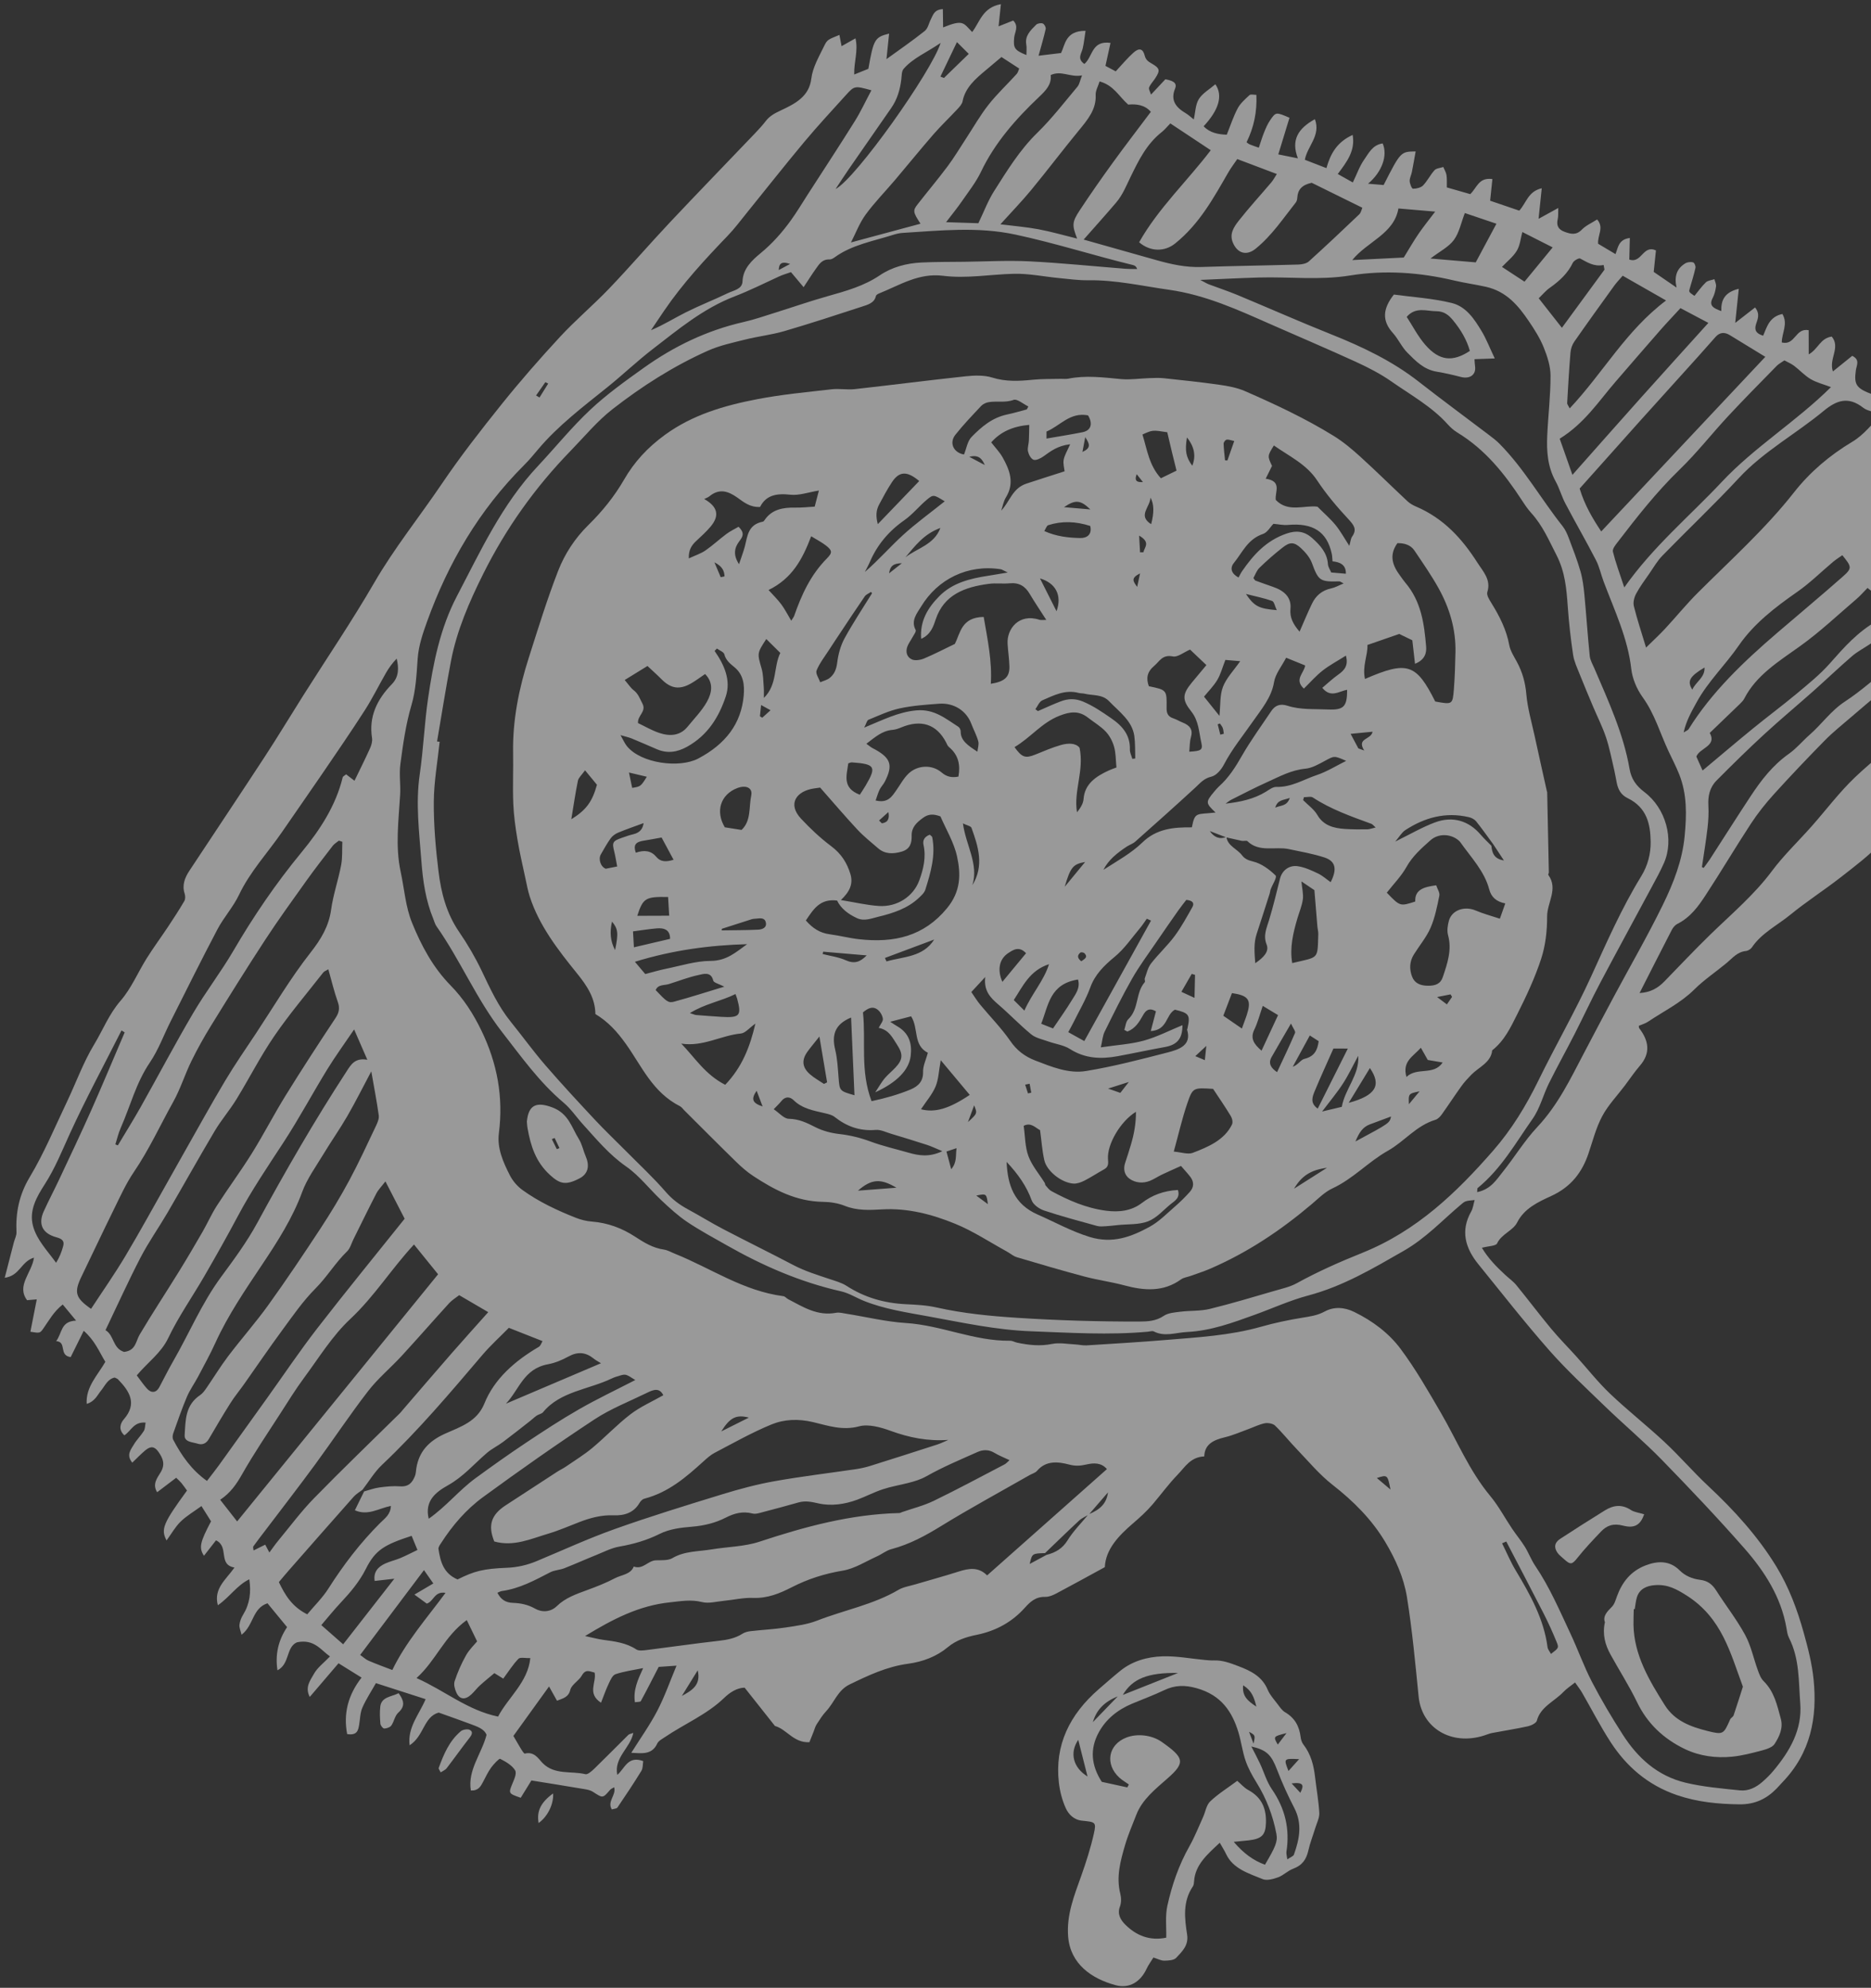 <?xml version="1.0" encoding="UTF-8"?> <svg xmlns="http://www.w3.org/2000/svg" width="321" height="341" viewBox="0 0 321 341" fill="none"><rect x="0" y="0" width="321" height="341" fill="#333333" stroke="none"/><g opacity="0.5"><path d="M209.271 316.113C207.141 318.1 205.058 319.876 204.863 322.716C204.842 323.019 204.82 323.364 204.653 323.61C202.876 326.226 203.24 329.097 203.669 331.877C203.952 333.709 202.825 334.762 201.771 335.879C201.393 336.279 200.425 336.338 199.725 336.341C199.167 336.344 198.607 336.025 197.887 335.798C197.488 336.449 197.024 337.072 196.707 337.751C195.681 339.952 193.778 341.194 191.384 340.544C187.251 339.422 183.636 336.893 183.258 332.224C182.955 328.492 184.294 325.2 185.502 321.8C186.353 319.403 187.134 316.97 187.68 314.505C188.111 312.562 187.926 312.56 185.628 312.325C184.217 312.18 183.316 311.205 182.855 310.193C182.226 308.812 181.839 307.291 181.667 305.8C180.928 299.413 183.475 294.127 188.538 289.745C189.752 288.694 190.956 287.632 192.207 286.617C194.255 284.958 196.808 284.224 199.43 284.135C201.841 284.053 204.276 284.533 206.701 284.757C207.203 284.804 207.71 284.857 208.212 284.838C209.76 284.779 211.047 285.284 212.484 285.826C214.792 286.697 216.58 287.684 217.492 289.865C217.867 290.762 218.594 291.546 219.206 292.353C219.581 292.848 219.949 293.419 220.481 293.731C222.205 294.742 222.921 296.2 223.14 297.964C223.194 298.401 223.33 298.886 223.603 299.238C224.914 300.928 225.392 302.841 225.621 304.844C225.856 306.896 226.233 308.94 226.346 310.997C226.392 311.84 225.924 312.711 225.664 313.562C225.266 314.865 224.756 316.146 224.461 317.467C224.134 318.924 223.452 319.985 221.842 320.579C220.926 320.917 220.21 321.697 219.294 322.036C218.479 322.337 217.344 322.643 216.645 322.358C214.226 321.369 211.55 320.583 210.366 318.068C210.077 317.453 209.699 316.871 209.271 316.113ZM212.27 305.494C212.918 306.046 213.449 306.682 214.149 307.062C216.552 308.365 217.268 310.34 217.192 312.717C217.127 314.764 216.501 315.437 214.247 315.702C213.555 315.784 212.86 315.842 211.668 315.961C213.367 317.943 214.987 319.127 217.024 319.887C218.754 316.929 219.25 315.97 218.986 314.583C218.396 311.484 217.283 308.533 215.566 305.77C214.828 304.581 214.144 303.333 213.698 302.038C213.15 300.446 212.958 298.757 212.467 297.147C211.396 293.633 209.535 290.783 205.294 289.598C203.273 289.032 201.571 289.061 199.735 289.941C197.951 290.796 196.068 291.482 194.234 292.253C191.723 293.309 189.761 294.901 188.521 297.16C186.937 300.045 187.22 302.86 189.026 305.664C190.455 305.976 191.931 306.298 193.407 306.62C193.496 306.452 193.585 306.283 193.674 306.115C193.12 305.721 192.51 305.376 192.022 304.924C189.546 302.627 190.116 299.293 193.239 298.07C195.072 297.351 197.591 297.601 199.315 298.816C203.161 301.525 203.419 302.331 200.347 305.041C198.237 306.901 195.982 308.668 194.962 311.292C194.289 313.022 193.543 314.737 193.024 316.506C192.226 319.231 191.473 321.975 192.203 324.851C192.383 325.556 192.394 326.397 192.139 327.07C191.644 328.377 192.275 329.388 193.101 330.201C194.952 332.021 197.24 332.987 200.087 332.398C200.132 330.55 199.893 328.678 200.281 326.92C201.057 323.399 202.231 319.965 204.056 316.731C204.971 315.112 205.646 313.382 206.413 311.696C206.823 310.793 206.954 309.671 207.639 309.013C208.949 307.756 210.564 306.76 212.27 305.494ZM220.856 318.965C221.41 318.583 221.892 318.427 221.988 318.159C222.943 315.507 223.467 312.868 222.061 310.157C220.965 308.042 219.978 305.869 219.131 303.663C218.128 301.051 217.381 300.22 214.687 299.596C215.228 300.658 215.726 301.578 216.168 302.519C216.859 303.995 217.298 305.606 218.221 306.947C220.511 310.272 221.31 313.804 220.709 317.645C220.657 317.975 220.779 318.327 220.856 318.965ZM202.122 286.988C196.919 286.904 194.284 287.972 192.634 290.757C195.761 289.515 198.861 288.283 202.122 286.988ZM184.992 298.463C183.473 300.671 184.093 303.218 186.583 304.747C186.059 302.678 185.528 300.583 184.992 298.463ZM187.499 295.422C188.821 294.054 190.143 292.687 191.764 291.01C189.473 291.918 188.111 293.325 187.499 295.422ZM215.55 292.757C215.146 291.155 214.783 290.054 213.282 289.1C213.091 290.883 213.961 291.736 215.55 292.757ZM222.885 301.769C220.215 301.653 220.215 301.652 221.059 303.804C221.627 303.171 222.114 302.629 222.885 301.769ZM220.721 297.303C218.428 297.881 218.428 297.881 219.224 299.274C219.748 298.584 220.235 297.944 220.721 297.303ZM221.595 305.934C222.211 306.598 222.582 306.995 223.091 307.543C223.796 306.205 223.599 305.69 221.595 305.934ZM214.289 297.08C214.498 297.631 214.707 298.181 215.064 299.122C215.381 297.677 215.381 297.677 214.289 297.08Z" fill="white"></path><path d="M270.229 288.618C269.429 289.258 268.756 289.684 268.24 290.231C266.704 291.855 264.286 292.795 263.674 295.168C263.567 295.583 262.727 296.003 262.148 296.132C260.114 296.582 258.044 296.894 255.994 297.285C255.524 297.374 255.08 297.57 254.624 297.716C249.001 299.512 243.927 296.449 243.388 291.045C242.819 285.343 242.295 279.628 241.383 273.966C240.849 270.649 239.441 267.491 237.648 264.495C235.357 260.668 232.245 257.543 228.613 254.707C226.327 252.921 224.48 250.67 222.482 248.592C221.208 247.268 220.075 245.83 218.753 244.549C218.399 244.204 217.537 244.046 216.994 244.154C216.019 244.348 215.113 244.816 214.172 245.156C212.845 245.636 211.546 246.218 210.173 246.547C208.227 247.013 206.676 247.716 206.609 249.841C204.234 249.944 203.305 251.671 202.069 252.945C200.516 254.546 199.21 256.342 197.772 258.036C196.753 259.236 195.586 260.291 194.362 261.345C191.957 263.414 189.693 265.744 189.549 268.836C186.705 270.386 183.986 271.891 181.234 273.346C180.662 273.649 179.966 273.952 179.338 273.934C177.662 273.887 176.719 274.81 175.806 275.825C173.652 278.219 170.932 279.755 167.59 280.441C165.777 280.814 164.071 281.345 162.613 282.564C160.725 284.144 158.342 285.066 155.808 285.405C152.133 285.896 148.947 287.418 145.758 288.963C143.712 289.954 143.139 292.055 141.742 293.545C141.099 294.23 140.603 295.035 140.099 295.816C139.861 296.184 139.76 296.624 139.598 297.031C139.354 297.644 139.11 298.257 138.867 298.868C136.133 298.997 134.98 296.639 132.954 296.079C131.26 293.939 129.564 291.796 127.753 289.509C126.386 289.533 125.162 290.379 124.25 291.26C121.3 294.112 117.404 295.731 114.031 298.02C113.569 298.334 112.965 298.645 112.767 299.083C111.862 301.084 110.098 300.764 108.306 300.687C109.861 298.206 111.507 295.907 112.782 293.451C114.056 290.995 114.96 288.382 116.07 285.733C114.983 285.809 113.833 285.89 113.008 285.948C111.933 288.031 110.966 289.942 109.938 291.825C109.855 291.977 109.349 291.941 108.929 292.01C108.615 289.926 109.411 288.186 110.344 286.15C108.614 286.509 107.052 286.708 105.611 287.197C105.071 287.381 104.727 288.208 104.443 288.8C103.963 289.806 103.604 290.858 103.112 292.094C100.669 290.486 102.369 288.64 102.019 286.926C101.215 286.753 100.483 286.236 99.826 287.422C99.329 288.319 98.07 288.97 97.85 289.87C97.536 291.16 96.619 291.334 95.562 291.751C95.115 290.95 94.722 290.246 94.197 289.304C92.077 292.244 90.119 294.96 88.08 297.789C88.512 298.53 88.966 299.332 89.448 300.12C89.61 300.384 89.919 300.85 90.036 300.821C91.682 300.402 92.394 301.737 93.093 302.445C95.165 304.54 97.998 303.753 100.437 304.354C100.835 304.452 101.56 303.801 101.995 303.379C103.956 301.475 105.862 299.526 107.805 297.608C107.957 297.458 108.25 297.425 108.654 297.27C108.18 299.824 105.3 301.475 105.905 304.472C107.219 303.364 107.694 301.127 110.355 302.106C110.263 302.645 110.331 303.306 110.037 303.785C108.731 305.915 107.335 308.001 105.926 310.078C105.798 310.267 105.35 310.279 104.971 310.399C104.112 309.007 105.783 307.919 105.365 306.593C105.08 306.769 104.83 306.857 104.688 307.021C103.389 308.527 103.436 308.478 101.721 307.373C101.143 307.001 100.304 306.923 99.566 306.798C96.794 306.326 94.015 305.889 91.17 305.429C90.607 306.342 89.969 307.376 89.339 308.398C87.214 307.666 87.232 307.63 87.901 306C88.208 305.252 88.7 304.223 88.374 303.685C87.861 302.838 86.781 302.211 85.803 301.714C85.642 301.632 84.681 302.638 84.251 303.236C83.706 303.996 83.314 304.848 82.879 305.67C82.478 306.427 82.106 307.197 80.781 307.151C80.205 303.625 82.617 300.902 83.474 297.61C83.077 296.553 81.837 296.175 80.685 295.737C78.999 295.097 77.289 294.511 75.262 293.784C72.668 294.509 72.773 297.785 70.276 299.395C69.898 296.292 71.902 294.134 73.025 291.482C70.092 290.537 67.268 289.628 64.494 288.735C63.686 290.167 62.794 291.507 62.17 292.941C61.778 293.841 61.787 294.884 61.618 295.863C61.456 296.802 61.303 297.747 59.559 297.472C58.901 293.987 59.68 290.805 62.031 287.781C60.774 287 59.473 286.192 58.078 285.325C56.477 287.2 54.901 289.043 53.145 291.098C52.26 289.422 53.264 288.224 53.857 287.148C54.455 286.063 55.595 285.222 56.614 284.152C55.051 283.069 53.917 281.116 50.946 281.728C49.025 282.592 49.767 285.409 47.603 286.535C47.188 283.859 47.724 281.417 49.255 279.124C48.159 277.792 47.069 276.467 45.889 275.033C43.251 275.923 43.562 278.79 41.444 280.434C41.287 279.759 41.03 279.23 41.084 278.728C41.147 278.135 41.387 277.519 41.71 276.994C42.852 275.136 43.111 273.166 42.77 270.917C40.604 271.979 39.424 273.964 37.375 275.373C36.605 272.492 38.8 270.959 40.228 268.902C37.339 268.409 39.375 265.329 37.06 264.235C36.343 265.153 35.688 265.993 34.992 266.884C34.102 265.498 34.299 264.594 36.207 260.974C35.739 260.229 35.206 259.38 34.563 258.356C33.281 259.292 32.001 260.037 30.998 261.013C30.074 261.913 29.446 263.062 28.577 264.253C27.548 262.323 28.009 261.288 32.084 255.694C31.779 255.279 31.471 254.832 31.13 254.405C30.935 254.162 30.686 253.955 30.23 253.5C29.166 254.309 28.134 255.093 26.96 255.985C26.061 254.535 27.06 253.441 27.598 252.509C28.373 251.168 27.946 250.166 27.213 249.097C26.544 248.122 25.88 248.013 24.952 248.779C24.172 249.424 23.483 250.158 22.695 250.908C21.609 249.595 22.452 248.669 22.985 247.769C23.462 246.965 24.179 246.277 24.673 245.479C24.91 245.095 24.877 244.575 24.981 244.04C22.936 243.86 22.522 245.451 21.335 246.222C20.272 245.246 20.638 244.169 21.245 243.472C23.574 240.799 22.259 238.683 20.231 236.604C20.127 236.497 19.947 236.45 19.672 236.309C18.451 236.581 18.039 237.681 17.369 238.504C16.687 239.341 16.29 240.402 14.875 240.828C14.689 237.906 16.749 235.932 18.073 233.615C17.009 231.861 16.247 229.919 14.363 228.292C13.567 229.898 12.862 231.318 12.127 232.801C10.021 232.524 11.533 230.192 9.643 230.065C10.708 228.61 10.391 226.66 13.056 226.543C12.218 225.533 11.542 224.718 10.762 223.779C9.219 224.996 8.416 226.496 7.445 227.883C6.859 228.721 6.842 228.712 5.215 228.455C5.565 226.675 5.916 224.892 6.307 222.899C5.806 222.942 5.319 222.984 4.646 223.041C2.768 220.52 5.48 218.345 5.827 215.739C3.58 216.424 3.436 218.834 0.811 219.198C1.397 216.921 1.885 215.02 2.379 213.119C2.529 212.539 2.853 211.956 2.827 211.385C2.673 208.045 3.266 204.986 5.101 201.926C7.576 197.797 9.413 193.353 11.477 189.027C13.044 185.743 14.263 182.294 16.153 179.174C17.657 176.693 18.676 173.997 20.675 171.689C22.55 169.525 23.647 166.819 25.17 164.395C26.332 162.545 27.642 160.771 28.855 158.946C29.811 157.506 30.756 156.057 31.622 154.572C31.823 154.228 31.806 153.688 31.678 153.295C31.203 151.836 31.704 150.568 32.504 149.356C36.798 142.852 41.137 136.372 45.398 129.85C47.677 126.363 49.818 122.802 52.041 119.285C56.111 112.848 60.407 106.52 64.21 99.957C67.641 94.036 71.972 88.652 75.812 82.98C78.988 78.289 82.506 73.777 86.082 69.323C89.263 65.361 92.631 61.509 96.109 57.754C98.768 54.884 101.82 52.314 104.53 49.48C108.073 45.775 111.4 41.903 114.911 38.172C119.733 33.048 124.642 27.992 129.505 22.9C130.165 22.208 130.818 21.503 131.392 20.752C132.04 19.907 132.902 19.439 133.912 18.966C136.418 17.791 138.821 16.584 139.196 13.476C139.426 11.566 140.511 9.713 141.388 7.905C141.953 6.739 142.096 6.795 144.015 5.985C144.134 6.61 144.251 7.225 144.384 7.922C145.209 7.456 145.867 7.086 146.77 6.577C147.276 8.726 146.494 10.559 146.554 12.785C147.493 12.406 148.272 12.092 148.984 11.804C149.874 6.736 150.082 6.371 152.541 5.768C152.383 7.282 152.232 8.735 152.086 10.144C154.272 8.557 156.529 7.009 158.648 5.319C159.219 4.864 159.355 3.973 159.713 3.291C160.09 2.571 160.256 1.653 161.761 1.563C161.776 2.647 161.791 3.654 161.806 4.704C165.294 3.28 165.263 3.936 166.791 5.496C168.121 3.775 168.547 1.297 171.718 0.715C171.58 2.043 171.461 3.183 171.322 4.521C172.382 4.099 173.108 3.81 173.832 3.522C174.843 4.54 174.092 5.503 173.999 6.433C173.822 8.231 174.043 8.617 176.097 9.443C176.095 8.771 176.175 8.191 176.075 7.637C175.805 6.139 176.824 5.181 177.788 4.225C178.005 4.01 178.636 3.908 178.916 4.037C179.195 4.166 179.468 4.688 179.404 4.975C179.07 6.463 178.627 7.931 178.181 9.56C179.297 9.426 180.533 9.277 182.041 9.096C182.745 7.688 182.772 5.264 186.243 5.287C186.066 6.417 185.97 7.37 185.757 8.301C185.559 9.171 184.732 10.069 186.041 10.972C187.528 9.713 187.236 6.906 190.525 7.361C190.231 8.699 189.959 9.935 189.658 11.303C190.246 11.616 190.859 11.941 191.422 12.241C192.509 11.079 193.407 9.974 194.474 9.025C195.431 8.174 196.087 8.33 196.389 9.522C196.569 10.231 196.933 10.524 197.533 10.866C199.018 11.713 199.082 12.071 198.195 13.432C197.852 13.959 197.375 14.435 197.149 14.997C197.03 15.291 197.323 15.721 197.47 16.232C198.425 15.214 199.199 14.388 199.94 13.598C201.051 13.82 202.051 14.114 201.598 15.217C200.787 17.193 201.717 18.413 203.443 19.432C203.92 19.713 204.318 20.103 204.811 20.489C205.1 19.216 205.089 17.943 205.69 16.982C206.31 15.992 207.525 15.306 208.515 14.457C209.86 16.407 209.099 18.869 206.503 21.662C207.561 22.781 208.962 23.055 210.47 23.109C211.102 21.544 211.593 20.008 212.346 18.587C212.803 17.727 213.623 17.005 214.381 16.31C214.582 16.126 215.155 16.276 215.555 16.273C215.671 19.245 215.135 21.807 213.865 24.411C214.044 24.531 214.217 24.693 214.428 24.78C214.873 24.965 215.338 25.112 215.968 25.336C216.287 24.402 216.541 23.537 216.879 22.701C217.167 21.989 217.474 21.266 217.912 20.626C218.893 19.188 218.928 19.207 221.231 20.204C220.627 22.18 220.005 24.214 219.311 26.485C220.269 26.678 221.288 26.884 222.677 27.165C221.469 24.055 222.674 22.055 225.591 20.444C226.647 23.281 224.284 25.056 223.87 27.41C224.962 27.833 226.191 28.31 227.57 28.844C228.243 26.454 229.313 24.397 232.07 23.146C232.539 25.842 231.12 27.709 229.513 29.849C230.402 30.348 231.278 30.84 232.101 31.302C232.785 29.887 233.249 28.509 234.076 27.34C234.846 26.25 235.477 24.858 237.218 24.605C238.126 26.691 237.081 29.532 234.712 31.515C235.635 31.593 236.529 31.669 237.384 31.742C240.307 26.009 240.307 26.009 242.877 25.977C242.657 27.188 242.46 28.353 242.229 29.513C242.125 30.04 241.829 30.561 241.854 31.076C241.877 31.54 242.215 32.374 242.421 32.376C243.008 32.382 243.785 32.192 244.149 31.814C244.91 31.021 245.383 30.006 246.122 29.192C246.422 28.863 247.108 28.82 247.618 28.646C247.809 29.107 248.093 29.556 248.167 30.032C248.27 30.699 248.216 31.385 248.23 32.151C249.638 32.555 250.971 32.937 252.246 33.303C253.393 32.212 253.687 30.385 256.044 30.716C255.911 31.997 255.788 33.176 255.657 34.433C257.438 35.04 259.059 35.591 260.657 36.135C261.9 34.762 262.163 32.839 264.511 32.295C264.327 34.063 264.161 35.657 263.965 37.538C265.151 36.886 266.089 36.37 267.345 35.679C267.311 36.562 267.367 37.077 267.256 37.561C267.017 38.599 267.258 39.341 268.439 39.773C269.535 40.174 270.443 40.375 271.393 39.388C272.061 38.693 273.064 38.26 274.011 37.65C275.263 39.06 274.038 40.376 274.188 41.819C275.055 42.335 276.023 42.912 277.166 43.592C277.623 42.444 277.662 41.08 279.624 40.822C279.592 42.132 279.563 43.311 279.534 44.524C281.669 45.262 281.856 41.93 284.104 42.957C283.983 44.115 283.859 45.307 283.72 46.642C284.891 47.445 286.062 48.25 287.641 49.334C287.212 47.398 287.675 46.064 289.143 45.176C289.489 44.966 290.078 44.89 290.468 45.002C290.704 45.069 290.948 45.648 290.883 45.942C290.62 47.139 290.245 48.316 289.9 49.498C289.73 50.08 289.719 50.078 290.709 50.758C291.354 49.974 291.938 49.138 292.674 48.432C293.002 48.117 293.639 48.066 294.135 47.896C294.237 48.31 294.468 48.738 294.414 49.134C294.322 49.811 294.156 50.513 293.835 51.124C293.128 52.471 294.01 52.884 295.315 53.368C295.26 51.499 295.862 50.139 298.315 49.54C298.113 51.482 297.938 53.166 297.705 55.395C299.138 54.28 300.076 53.549 301.111 52.743C302.04 53.912 301.515 54.811 301.269 55.625C300.958 56.655 301.295 57.22 302.498 57.589C303.146 56.078 303.562 54.334 305.795 53.863C306.814 55.534 305.688 57.138 305.693 58.749C308.038 59.313 307.977 56.203 310.307 56.644C310.309 57.923 310.312 59.24 310.315 60.793C311.938 59.888 312.292 58.008 314.266 57.74C315.821 59.621 313.713 61.566 314.464 63.719C315.64 62.77 316.702 61.912 317.779 61.042C319.165 61.717 318.518 62.677 318.402 63.519C318.056 66.011 318.462 66.626 321.322 67.684C321.459 66.948 321.411 66.152 321.772 65.561C322.131 64.975 322.903 64.596 323.717 63.948C324.309 65.801 324.12 67.129 322.775 68.395C323.573 68.832 324.268 69.214 324.896 69.558C326.7 68.882 326.598 66.149 329.285 66.509C329.459 68.549 328.483 69.916 326.502 70.818C326.567 70.966 326.634 71.115 326.699 71.263C327.81 71.357 328.974 71.69 330.018 71.494C331.906 71.141 332.911 71.745 333.449 73.365C331.931 74.8 330.39 76.257 328.712 77.842C329.586 78.457 330.22 78.902 331.134 79.545C328.371 83.441 324.127 86.106 320.993 89.973C322.264 90.525 323.407 91.021 324.634 91.553C324.547 92.38 324.454 93.277 324.335 94.415C325.477 93.604 326.467 92.9 327.617 92.084C327.671 93.113 327.798 93.822 327.719 94.511C327.633 95.257 327.365 95.989 327.15 96.72C327.111 96.855 326.921 96.947 326.84 97.079C324.862 100.273 323.592 101.015 328.69 103.652C329.833 101.892 331.074 100.222 333.402 99.276C333.926 101.086 332.583 102.269 332.092 103.671C333.297 103.701 333.783 101.566 335.431 103.054C334.372 106.079 333.493 109.238 334.621 112.776C335.61 111.96 336.46 111.284 337.277 110.577C338.072 109.889 338.795 109.073 340.29 109.773C340.156 110.392 339.933 111.045 339.898 111.705C339.873 112.185 339.93 112.798 340.24 113.139C341.116 114.103 340.961 115.051 340.196 115.847C338.927 117.166 339.138 118.124 340.439 119.373C341.864 120.741 341.051 122.25 339.023 122.5C336.166 122.852 333.98 124.376 331.487 126.047C332.27 126.342 332.756 126.62 333.28 126.705C334.787 126.948 335.697 127.841 336.553 128.882C337.648 130.216 337.79 131.191 336.87 132.641C336.112 133.834 335.335 135.019 334.502 136.169C334.333 136.403 333.732 136.669 333.581 136.578C332.715 136.057 332.462 136.763 332.289 137.153C331.866 138.105 331.829 139.294 330.209 139.261C328.23 141.588 324.888 142.297 322.761 144.554C320.692 146.749 318.192 148.631 315.763 150.525C312.961 152.71 309.925 154.655 307.185 156.898C304.95 158.728 302.201 160.078 300.575 162.507C300.377 162.802 299.925 163.096 299.557 163.135C298.051 163.296 297.267 164.328 296.281 165.151C294.426 166.698 292.364 168.068 290.676 169.748C288.376 172.038 285.418 173.477 282.737 175.272C282.278 175.58 281.697 175.74 281.17 175.969C281.187 176.104 281.151 176.278 281.23 176.38C282.858 178.507 283.253 180.619 281.345 182.822C280.412 183.901 279.627 185.084 278.771 186.218C277.453 187.965 275.88 189.601 274.88 191.485C273.812 193.497 273.255 195.734 272.525 197.887C271.442 201.077 269.569 203.598 266.126 205.172C263.831 206.222 261.504 207.309 260.286 209.719C259.585 211.106 257.582 211.702 256.847 213.308C256.65 213.738 255.355 213.757 254.243 214.049C255.302 215.841 256.722 217.291 258.228 218.684C258.874 219.282 259.621 219.81 260.165 220.475C262.177 222.937 264.079 225.473 266.113 227.919C267.483 229.568 269.014 231.107 270.458 232.706C272.379 234.836 274.144 237.097 276.231 239.083C279.249 241.955 282.571 244.564 285.62 247.411C288.201 249.822 290.483 252.495 293.064 254.906C297.562 259.106 301.624 263.595 304.753 268.72C306.926 272.282 308.351 276.13 309.448 280.056C310.191 282.716 310.886 285.425 311.156 288.148C311.793 294.576 310.7 300.657 305.795 305.746C305.461 306.092 305.152 306.459 304.816 306.804C303.122 308.543 301.133 309.557 298.426 309.525C294.753 309.481 291.175 309.125 287.728 307.947C282.667 306.218 279.017 302.987 276.337 298.864C274.541 296.1 273.051 293.174 271.407 290.328C271.109 289.819 270.73 289.343 270.229 288.618ZM179.294 266.424C177.075 266.491 177.075 266.491 176.658 268.292C177.721 267.718 178.633 267.226 179.545 266.734C181.106 266.336 182.29 265.637 183.144 264.254C184.131 262.655 185.527 261.262 186.745 259.78C188.796 258.951 189.851 257.883 190.091 256.01C188.99 257.284 187.89 258.557 186.789 259.831C186.24 260.159 185.607 260.413 185.158 260.829C183.175 262.669 181.244 264.555 179.294 266.424ZM62.193 255.558C61.687 255.951 61.099 256.283 60.689 256.745C56.944 260.964 53.228 265.203 49.508 269.44C48.942 270.085 48.398 270.747 47.843 271.402C48.91 273.613 50.069 275.603 52.71 276.931C53.963 275.427 55.345 274.079 56.333 272.525C58.903 268.483 61.793 264.675 65.265 261.218C65.995 260.491 67.023 259.806 67.061 258.331C64.961 258.752 63.114 260.075 60.888 259.079C61.458 257.914 61.964 256.88 62.47 255.846C63.342 255.611 64.198 255.286 65.089 255.165C66.255 255.006 67.46 254.886 68.627 254.973C70.168 255.087 70.763 254.265 71.191 253.207C71.362 252.784 71.358 252.304 71.432 251.85C71.886 249.066 73.498 247.225 76.365 245.938C79 244.756 81.851 243.884 83.111 240.75C84.788 236.583 88.286 233.478 92.434 231.05C92.76 230.86 92.88 230.382 93.08 230.062C91.071 229.269 89.26 228.555 87.301 227.782C85.765 229.344 84.152 230.801 82.772 232.421C77.268 238.886 71.801 245.369 65.548 251.28C64.226 252.53 63.301 254.123 62.193 255.558ZM74.984 127.193C75.132 127.21 75.28 127.228 75.428 127.246C75.07 130.678 74.447 134.108 74.425 137.541C74.4 141.511 74.744 145.499 75.227 149.45C75.673 153.096 76.57 156.662 78.781 159.881C80.246 162.014 81.553 164.262 82.653 166.566C84.095 169.587 85.471 172.613 87.638 175.292C89.633 177.758 91.483 180.325 93.562 182.731C96.323 185.928 99.213 189.037 102.108 192.137C103.797 193.947 105.611 195.662 107.36 197.427C109.675 199.765 112.105 202.022 114.241 204.487C115.326 205.738 116.557 206.659 118.02 207.449C120.046 208.541 121.991 209.759 124.032 210.825C128.047 212.923 132.127 214.919 136.136 217.026C138.1 218.058 140.221 218.706 142.327 219.413C143.327 219.749 144.399 220.038 145.25 220.588C148.297 222.559 151.664 223.547 155.385 223.728C157.153 223.813 158.958 223.901 160.665 224.286C165.245 225.317 169.878 225.766 174.58 226.068C181.508 226.513 188.432 226.718 195.372 226.706C196.912 226.703 198.336 226.633 199.683 225.717C200.417 225.218 201.557 225.138 202.536 225.016C204.203 224.81 205.95 224.929 207.551 224.538C211.3 223.623 214.988 222.503 218.688 221.432C219.977 221.059 221.343 220.756 222.478 220.13C226.087 218.141 229.845 216.477 233.714 214.923C243.105 211.151 249.926 204.534 256.153 197.413C259.357 193.75 261.837 189.656 263.937 185.361C266.874 179.35 270.252 173.508 273.016 167.435C275.656 161.637 278.202 155.818 281.571 150.326C282.711 148.467 283.23 146.45 283.198 144.362C283.151 141.368 282.548 138.529 279.256 136.922C278.087 136.351 277.623 135.424 277.389 134.338C277.228 133.588 277.122 132.827 276.945 132.08C276.501 130.211 276.149 128.316 275.539 126.491C274.933 124.682 274.05 122.949 273.304 121.177C272.526 119.328 271.743 117.481 271.006 115.619C270.579 114.542 270.06 113.46 269.893 112.341C269.485 109.615 269.176 106.871 268.98 104.125C268.762 101.073 268.534 98.126 267.039 95.219C265.754 92.72 264.685 90.177 262.726 88.02C262.085 87.314 261.559 86.515 261.042 85.725C258.134 81.284 254.858 77.139 250.026 74.195C249.404 73.815 248.845 73.31 248.37 72.78C245.663 69.759 242.014 67.744 238.677 65.411C236.818 64.112 234.731 63.039 232.628 62.075C227.806 59.864 222.907 57.79 218.047 55.646C212.415 53.163 206.85 50.594 200.522 49.703C195.928 49.056 191.41 48.009 186.705 48.079C185.041 48.104 183.369 47.863 181.705 47.704C179.108 47.455 176.508 46.903 173.924 46.967C169.878 47.066 165.851 47.82 161.783 47.309C157.601 46.785 154.341 48.934 150.823 50.338C150.607 50.425 150.314 50.6 150.277 50.772C150.021 51.984 148.875 52.275 147.874 52.603C143.446 54.05 139.016 55.5 134.536 56.809C132.382 57.439 130.096 57.689 127.908 58.236C125.725 58.782 123.468 59.261 121.457 60.16C115.513 62.814 110.109 66.281 105.107 70.175C102.439 72.252 100.289 74.88 97.944 77.29C91.76 83.646 86.785 90.672 82.92 98.414C80.501 103.261 78.382 108.141 77.376 113.372C76.495 117.966 75.775 122.585 74.984 127.193ZM253 205.86C251.364 206.008 251.379 206.022 250.602 206.678C247.412 209.367 244.625 212.4 240.842 214.567C235.604 217.568 230.482 220.629 224.433 222.241C221.288 223.078 218.317 224.445 215.256 225.547C211.498 226.901 207.774 228.295 203.627 228.498C201.714 228.592 199.838 229.371 197.94 228.396C197.697 228.271 197.278 228.415 196.942 228.446C190.256 229.058 183.576 228.618 176.892 228.372C170.875 228.151 165.056 226.872 159.192 225.805C155.457 225.124 151.69 224.562 148.177 223.144C146.876 222.618 145.66 221.829 144.305 221.523C137.25 219.928 130.82 217.107 124.705 213.633C122.415 212.332 120.079 211.08 117.913 209.625C116.307 208.546 114.881 207.228 113.485 205.921C111.432 204 109.722 201.705 107.416 200.096C104.466 198.039 102.335 195.424 100.033 192.896C98.906 191.658 97.976 190.239 96.694 189.157C92.503 185.618 89.458 181.3 86.191 177.111C81.724 171.385 79.025 164.782 74.888 158.899C74.623 158.522 74.514 158.055 74.338 157.627C73.026 154.432 72.551 151.107 72.297 147.724C71.925 142.759 71.285 137.82 72.015 132.821C72.646 128.495 72.814 124.114 73.445 119.788C74.322 113.779 75.506 107.772 78.394 102.262C82.445 94.536 86.079 86.57 92.302 79.933C95.308 76.725 98.061 73.304 101.279 70.285C104.089 67.65 107.303 65.344 110.494 63.07C115.602 59.432 121.24 56.679 127.608 55.234C129.407 54.825 131.152 54.215 132.909 53.666C135.945 52.719 138.945 51.67 142.009 50.807C145.155 49.921 148.24 49.064 150.962 47.217C152.997 45.836 155.516 45.151 158.108 45.031C160.549 44.918 162.997 44.935 165.443 44.907C169.163 44.863 172.895 44.648 176.602 44.833C182.074 45.106 187.528 45.671 192.99 46.099C193.69 46.154 194.397 46.136 195.1 46.152C194.909 45.628 194.636 45.53 194.354 45.461C187.622 43.816 181.053 41.71 174.239 40.248C167.699 38.845 161.343 39.559 154.892 39.951C154.314 39.986 153.728 40.127 153.178 40.302C149.768 41.382 146.142 42.004 143.22 44.129C142.966 44.313 142.617 44.519 142.322 44.507C141.059 44.458 140.556 45.298 140.011 46.057C139.298 47.048 138.656 48.081 137.872 49.265C137.086 48.328 136.459 47.58 135.706 46.683C135.039 46.921 134.326 47.118 133.672 47.419C131.137 48.583 128.664 49.832 126.028 50.846C120.66 52.911 116.39 56.492 112.012 59.862C109.306 61.946 106.853 64.295 104.195 66.431C100.018 69.79 95.723 73.032 92.316 77.091C91.549 78.005 90.782 78.925 89.932 79.774C82.126 87.57 76.866 96.655 73.285 106.588C72.533 108.674 71.816 110.76 71.657 112.997C71.467 115.659 71.352 118.386 70.598 120.94C69.609 124.29 69.144 127.686 68.69 131.09C68.46 132.817 68.751 134.595 68.649 136.342C68.392 140.749 67.791 145.15 68.74 149.549C69.371 152.471 69.568 155.531 70.687 158.289C72.247 162.138 74.237 165.909 77.298 169.035C79.569 171.355 81.209 173.932 82.584 176.768C85.331 182.426 86.379 188.238 85.593 194.363C85.259 196.962 86.312 199.342 87.482 201.631C87.965 202.575 88.748 203.498 89.646 204.147C92.423 206.151 95.569 207.634 98.819 208.914C99.658 209.244 100.589 209.479 101.497 209.55C104.275 209.765 106.715 210.684 108.954 212.143C110.462 213.126 111.982 214.084 113.904 214.36C114.552 214.453 115.154 214.819 115.774 215.067C121.959 217.542 127.458 221.449 134.4 222.353C134.697 222.392 134.935 222.722 135.228 222.873C137.774 224.19 140.207 225.802 143.439 225.203C143.992 225.101 144.619 225.269 145.202 225.363C148.608 225.906 151.99 226.739 155.421 226.957C161.53 227.344 167.115 230.078 173.297 229.997C173.698 229.992 174.096 230.241 174.507 230.328C176.486 230.745 178.432 230.969 180.498 230.545C181.755 230.287 183.15 230.568 184.482 230.631C185.133 230.662 185.787 230.832 186.429 230.792C190.98 230.507 195.534 230.238 200.075 229.86C205.541 229.405 211.033 229.103 216.334 227.6C218.655 226.942 221.042 226.433 223.436 226.047C224.78 225.83 226.034 225.655 227.256 224.99C228.872 224.11 230.651 224.236 232.327 225.052C235.51 226.602 238.289 228.713 240.268 231.358C242.866 234.833 245.011 238.598 247.18 242.318C249.971 247.104 252.027 252.231 255.67 256.621C257.126 258.377 258.186 260.4 259.454 262.285C260.149 263.317 260.962 264.286 261.614 265.338C262.272 266.399 262.697 267.582 263.397 268.616C265.88 272.285 267.574 276.283 269.425 280.214C270.714 282.949 271.712 285.801 273.108 288.488C274.724 291.599 276.527 294.643 278.443 297.613C280.943 301.489 284.295 304.655 289.249 305.828C292.258 306.54 295.408 306.807 298.512 307.129C299.992 307.283 301.297 306.605 302.362 305.676C303.032 305.092 303.671 304.466 304.233 303.796C307.1 300.375 309.21 296.704 308.864 292.22C308.571 288.414 308.763 284.55 306.927 280.955C306.649 280.411 306.58 279.77 306.474 279.165C305.565 274.021 302.801 269.627 299.314 265.653C294.751 260.451 289.964 255.403 285.109 250.42C282.036 247.267 278.615 244.394 275.436 241.322C272.144 238.14 268.762 235.009 265.767 231.606C261.554 226.818 257.644 221.81 253.638 216.874C251.376 214.086 250.544 211.117 252.404 207.836C252.726 207.266 252.791 206.578 253 205.86ZM253.432 204.504C255.764 204.021 256.723 202.401 257.832 201.017C259.861 198.485 261.537 195.697 263.761 193.323C267.329 189.514 269.451 185.035 271.769 180.621C273.468 177.385 275.173 174.151 276.9 170.927C279.699 165.703 282.679 160.552 285.274 155.247C287.114 151.488 288.634 147.608 289.032 143.399C289.372 139.805 289.461 136.297 288.108 132.868C287.569 131.501 286.877 130.184 286.25 128.845C284.805 125.756 283.899 122.481 281.822 119.603C280.797 118.182 280.057 116.399 279.866 114.717C279.272 109.459 276.98 104.687 275.134 99.779C274.671 98.549 274.409 97.241 273.806 96.074C272.126 92.819 270.283 89.632 268.573 86.388C267.922 85.153 267.563 83.79 266.889 82.567C265.515 80.074 265.331 77.423 265.452 74.735C265.608 71.302 266.025 67.874 266.019 64.444C266.016 62.82 265.471 61.138 264.846 59.59C264.213 58.021 263.271 56.534 262.299 55.102C260.508 52.465 258.493 49.986 254.894 49.189C253.095 48.791 251.255 48.54 249.464 48.116C243.58 46.722 237.576 46.295 231.632 47.257C226.383 48.106 221.193 47.456 215.981 47.606C212.825 47.697 209.672 47.862 205.921 48.02C206.75 48.449 207.059 48.65 207.402 48.78C209.037 49.398 210.708 49.943 212.316 50.612C217.684 52.845 222.991 55.199 228.395 57.356C233.766 59.498 238.889 61.948 243.363 65.445C247.322 68.54 251.384 71.526 255.393 74.569C256.04 75.06 256.699 75.553 257.259 76.12C261.511 80.427 264.388 85.598 268.083 90.256C268.568 90.867 268.887 91.609 269.159 92.328C269.871 94.209 270.602 96.091 271.155 98.012C271.533 99.323 271.7 100.695 271.83 102.05C272.164 105.54 272.388 109.038 272.744 112.525C272.82 113.263 273.249 113.977 273.554 114.688C275.962 120.309 278.54 125.892 279.573 131.89C279.871 133.62 280.7 134.799 282.132 135.883C285.809 138.666 287.251 143.977 285.492 148.016C284.874 149.436 284.109 150.804 283.371 152.179C280.431 157.659 277.442 163.117 274.536 168.612C273.008 171.503 271.64 174.462 270.154 177.372C268.707 180.207 267.152 182.998 265.739 185.846C264.742 187.858 264.22 190.115 262.932 191.943C260.043 196.045 257.593 200.462 253.515 203.803C253.428 203.873 253.476 204.08 253.432 204.504ZM100.373 280.655C101.683 280.935 102.552 281.177 103.441 281.298C105.453 281.571 107.443 281.806 109.175 282.956C109.605 283.241 110.449 283.116 111.08 283.038C115.181 282.527 119.269 281.928 123.375 281.466C124.834 281.302 126.173 281.032 127.387 280.252C127.776 280.002 128.308 279.87 128.792 279.815C130.785 279.587 132.799 279.489 134.777 279.19C136.6 278.915 138.493 278.669 140.168 278.016C144.804 276.208 149.84 275.27 154.146 272.73C154.971 272.243 156.039 272.084 157.004 271.798C159.489 271.061 161.997 270.383 164.463 269.595C166.223 269.033 167.873 268.758 169.355 270.253C176.258 264.129 183.1 258.059 189.91 252.018C188.926 250.856 187.605 250.951 186.382 251.227C185.367 251.457 184.511 251.522 183.457 251.243C181.481 250.72 179.443 250.524 177.919 252.319C177.63 252.66 177.066 252.805 176.636 253.051C171.565 255.948 166.415 258.74 161.458 261.788C158.764 263.445 156.057 264.92 152.917 265.751C152.052 265.98 151.322 266.599 150.493 266.971C148.543 267.846 146.654 269.09 144.587 269.434C141.447 269.956 138.59 270.874 135.843 272.282C133.796 273.331 131.694 274.208 129.183 274.113C127.532 274.05 125.862 274.452 124.197 274.612C122.94 274.733 121.581 275.113 120.438 274.825C118.546 274.347 116.793 274.68 114.969 274.868C109.607 275.424 105.134 277.759 100.373 280.655ZM162.707 247.008C159.17 247.261 155.975 246.613 152.78 245.446C151.114 244.838 148.989 244.25 147.41 244.676C144.515 245.458 141.998 244.545 139.475 243.952C136.943 243.358 134.541 243.463 132.369 244.354C128.998 245.737 125.834 247.54 122.617 249.219C121.902 249.592 121.288 250.151 120.697 250.687C117.73 253.379 114.722 256.001 110.519 257.102C110.186 257.189 109.872 257.556 109.691 257.862C108.737 259.471 107.173 260.019 105.283 259.944C103.216 259.862 101.312 260.371 99.445 261.086C97.666 261.768 95.92 262.542 94.09 263.084C91.086 263.976 88.139 265.365 84.8 264.432C83.688 261.684 84.247 259.875 86.737 258.243C89.683 256.312 92.637 254.39 95.594 252.473C96.074 252.161 96.609 251.918 97.079 251.595C98.617 250.539 100.227 249.549 101.642 248.369C103.879 246.503 105.863 244.377 108.181 242.603C109.863 241.315 111.911 240.418 113.803 239.343C113.129 237.986 112.071 238.407 111.071 238.896C108.021 240.389 104.781 241.653 102 243.483C95.506 247.758 89.159 252.226 82.909 256.792C79.951 258.953 77.605 261.705 75.677 264.701C75.472 265.019 75.176 265.406 75.226 265.723C75.555 267.84 76.055 269.9 78.501 270.945C81.359 269.518 82.895 269.107 86.957 268.944C88.773 268.872 90.452 268.479 92.083 267.799C96.536 265.942 100.919 263.921 105.476 262.298C111.527 260.144 117.694 258.247 123.855 256.356C126.805 255.45 129.817 254.639 132.869 254.094C137.505 253.265 142.201 252.715 146.867 252.023C147.698 251.9 148.529 251.712 149.324 251.463C153.149 250.265 156.965 249.044 160.775 247.811C161.44 247.595 162.064 247.278 162.707 247.008ZM63.701 183.783C62.229 186.548 60.985 189.045 59.584 191.467C58.298 193.689 56.802 195.81 55.473 198.012C54.189 200.141 52.671 202.218 51.837 204.493C50.204 208.944 47.639 212.943 45 216.897C42.081 221.272 39.115 225.603 36.957 230.347C36.06 232.317 35.004 234.229 33.988 236.152C33.372 237.317 32.576 238.414 32.068 239.614C31.195 241.673 30.469 243.784 29.722 245.886C29.603 246.221 29.561 246.679 29.719 246.979C31.13 249.678 32.861 252.17 35.51 254.046C36.252 253.075 36.943 252.216 37.583 251.328C40.35 247.484 43.103 243.632 45.86 239.783C48.709 235.804 51.431 231.744 54.436 227.864C59.333 221.538 64.415 215.33 69.425 209.066C68.3 206.882 67.277 204.897 66.126 202.663C65.482 203.505 64.91 204.072 64.566 204.735C63.212 207.35 61.931 209.996 60.62 212.629C60.276 213.319 60.086 214.142 59.544 214.668C57.517 216.637 56.125 219.024 54.125 221.032C51.959 223.207 50.222 225.743 48.418 228.193C46.175 231.238 44.058 234.36 41.877 237.443C41.107 238.532 40.243 239.572 39.535 240.692C38.246 242.734 37.025 244.812 35.808 246.89C35.38 247.62 34.712 247.918 33.922 247.661C33.036 247.373 31.598 247.406 31.681 246.182C31.849 243.7 31.725 241.072 34.338 239.32C34.792 239.016 35.124 238.534 35.432 238.089C36.687 236.272 37.828 234.386 39.166 232.621C41.415 229.656 43.906 226.837 46.07 223.824C49.156 219.528 52.095 215.144 54.987 210.739C56.748 208.054 58.409 205.305 59.919 202.499C61.578 199.415 63.029 196.239 64.531 193.087C64.793 192.537 65.058 191.886 64.98 191.321C64.641 188.907 64.176 186.506 63.701 183.783ZM58.734 144.402C58.536 144.337 58.337 144.272 58.139 144.207C57.785 144.498 57.358 144.743 57.091 145.088C55.553 147.079 54.007 149.067 52.55 151.106C50.165 154.443 47.756 157.77 45.52 161.188C42.342 166.049 39.279 170.972 36.234 175.903C35.001 177.899 33.853 179.948 32.83 182.039C31.707 184.335 30.962 186.793 29.715 189.027C27.479 193.035 25.587 197.197 22.973 201.043C21.609 203.048 20.617 205.268 19.551 207.429C17.66 211.262 15.849 215.127 13.987 218.972C12.658 221.715 12.929 222.645 15.622 224.527C17.59 221.52 19.671 218.557 21.509 215.476C24.113 211.112 26.539 206.662 29.039 202.247C29.925 200.682 30.796 199.111 31.685 197.547C33.999 193.475 36.253 189.374 38.66 185.346C40.304 182.594 42.152 179.94 43.93 177.254C47.007 172.605 49.837 167.794 53.296 163.388C55.119 161.066 56.421 158.853 56.81 156.037C57.165 153.473 58.039 150.971 58.526 148.416C58.774 147.106 58.676 145.742 58.734 144.402ZM331 112.472C329.205 113.776 327.315 115.132 325.448 116.514C324.531 117.193 323.64 117.903 322.769 118.629C321.032 120.077 319.306 121.536 317.596 123.01C316.073 124.323 314.482 125.585 313.087 127.003C310.108 130.031 307.184 133.107 304.343 136.242C302.901 137.834 301.557 139.526 300.398 141.295C297.733 145.363 295.268 149.538 292.6 153.605C291.365 155.488 290.024 157.353 287.789 158.484C287.379 158.691 287.031 159.119 286.825 159.517C284.985 163.068 283.184 166.634 281.292 170.352C283.176 170.25 284.454 169.482 285.542 168.368C288.175 165.671 290.749 162.924 293.459 160.293C297.09 156.769 300.978 153.481 303.991 149.438C306.018 146.718 308.551 144.307 310.826 141.736C313.307 138.933 315.545 135.927 318.266 133.333C321.399 130.347 324.915 127.685 328.33 124.95C329.27 124.199 330.439 123.678 331.518 123.074C333.289 122.083 335.071 121.11 336.908 120.096C334.797 117.371 332.819 114.819 331 112.472ZM185.916 41.1C190.062 42.27 194.236 43.448 198.411 44.627C200.916 45.334 203.43 45.891 206.105 45.802C211.662 45.618 217.224 45.544 222.782 45.38C223.385 45.363 224.151 45.206 224.548 44.848C227.478 42.2 230.345 39.496 233.193 36.776C233.509 36.474 233.585 35.967 233.733 35.639C230.695 34.141 227.754 32.691 225.05 31.358C223.367 31.703 222.667 32.548 222.577 33.848C222.556 34.147 222.504 34.495 222.321 34.726C220.158 37.452 218.244 40.364 215.457 42.64C213.87 43.936 212.325 43.481 211.534 41.658C210.871 40.132 211.696 38.923 212.553 37.832C214.312 35.594 216.262 33.478 218.108 31.294C218.479 30.855 218.741 30.34 219.06 29.852C216.687 28.955 214.603 28.167 212.275 27.287C211.766 28.037 211.201 28.771 210.746 29.558C208.214 33.936 205.813 38.383 201.625 41.76C199.849 43.192 197.395 43.238 195.436 41.561C198.712 35.749 203.787 30.957 207.725 25.77C205.22 24.109 203.018 22.648 200.79 21.171C200.212 21.76 199.814 22.263 199.313 22.658C196.689 24.727 195.328 27.57 193.985 30.311C193.234 31.842 192.629 33.414 191.495 34.746C189.679 36.879 187.796 38.965 185.916 41.1ZM56.333 166.28C55.969 166.5 55.631 166.605 55.463 166.82C52.634 170.434 49.644 173.959 47.068 177.716C44.671 181.215 42.768 184.988 40.554 188.592C39.41 190.453 37.943 192.154 36.83 194.027C34.068 198.673 31.448 203.388 28.725 208.053C27.226 210.62 25.483 213.08 24.121 215.703C22.019 219.753 20.15 223.901 18.097 228.187C19.602 229.041 19.294 231.287 21.288 231.916C23.32 231.682 23.278 230.097 23.968 228.932C26.121 225.302 28.457 221.761 30.679 218.165C32.078 215.902 33.425 213.611 34.751 211.312C35.607 209.829 36.286 208.259 37.216 206.818C39.168 203.794 41.326 200.878 43.225 197.828C45.253 194.573 46.995 191.173 49.013 187.914C51.779 183.446 54.652 179.031 57.564 174.639C58.192 173.693 58.324 172.905 57.949 171.858C57.329 170.123 56.914 168.329 56.333 166.28ZM282.409 111.089C283.676 109.838 284.727 108.872 285.688 107.837C287.59 105.786 289.346 103.619 291.332 101.639C296.963 96.026 302.925 90.663 307.789 84.467C310.537 80.967 313.895 78.118 317.799 75.778C319.82 74.567 321.071 72.803 322.868 71.079C321.617 70.655 320.412 70.53 319.652 69.937C317.088 67.934 315.072 68.673 312.87 70.497C308.139 74.417 302.57 77.444 298.373 81.964C294.138 86.524 289.579 90.837 285.223 95.307C284.338 96.215 283.707 97.328 282.989 98.365C282.197 99.51 281.352 100.636 280.705 101.847C280.367 102.481 280.156 103.327 280.318 103.991C280.861 106.213 281.598 108.396 282.409 111.089ZM85.336 273.231C85.957 274.441 86.787 274.92 87.997 274.963C89.356 275.01 90.594 275.267 91.819 275.962C93.008 276.637 94.49 276.542 95.532 275.523C96.976 274.111 98.846 273.46 100.738 272.768C102.362 272.174 103.986 271.537 105.494 270.74C106.614 270.147 108.198 270.106 108.732 268.731C110.32 269.314 111.152 267.701 112.549 267.661C113.498 267.635 114.634 267.719 115.351 267.294C117.441 266.053 119.819 266.17 122.089 265.792C124.817 265.337 127.708 265.324 130.269 264.479C138.065 261.905 145.924 259.758 154.298 259.555C154.455 259.551 154.609 259.445 154.766 259.391C156.583 258.758 158.497 258.288 160.199 257.462C164.298 255.472 168.302 253.319 172.333 251.216C172.649 251.051 172.883 250.755 173.198 250.482C172.226 250.018 171.369 249.689 170.613 249.227C169.647 248.636 168.645 248.666 167.717 249.079C164.765 250.394 161.762 251.653 158.98 253.224C157.928 253.818 156.894 254.116 155.784 254.399C154.34 254.766 152.85 255.014 151.448 255.481C149.944 255.981 148.541 256.724 147.054 257.272C144.907 258.063 142.585 258.395 140.386 257.893C139.185 257.619 138.161 257.41 136.993 257.737C135.007 258.294 133.017 258.84 131.018 259.357C130.395 259.518 129.67 259.782 129.107 259.635C127.412 259.194 125.942 259.611 124.523 260.338C122.718 261.263 120.784 261.724 118.731 261.896C116.803 262.058 114.887 262.275 113.135 263.149C110.989 264.22 108.695 264.887 106.27 265.307C104.907 265.544 103.627 266.213 102.333 266.735C100.483 267.48 98.668 268.298 96.81 269.026C96.045 269.325 95.125 269.344 94.414 269.71C91.766 271.075 89.169 272.513 86.078 272.939C85.844 272.971 85.628 273.113 85.336 273.231ZM40.684 260.994C52.239 246.783 63.718 232.666 75.161 218.594C73.698 216.787 72.395 215.178 71.026 213.487C67.111 217.713 64.241 222.383 60.102 226.261C56.978 229.187 54.734 232.894 52.197 236.315C50.746 238.273 49.471 240.339 48.159 242.379C45.914 245.866 43.571 249.309 41.537 252.895C40.582 254.58 39.554 256.098 37.774 257.277C38.733 258.501 39.628 259.645 40.684 260.994ZM278.671 100.774C283.608 93.752 289.912 88.527 295.397 82.672C301 76.69 308.21 72.288 314.13 66.407C312.83 65.912 311.634 65.62 310.648 65.036C309.603 64.417 308.783 63.492 307.812 62.757C307.316 62.382 306.705 62.13 306.141 61.82C305.612 62.193 305.155 62.424 304.828 62.759C302.039 65.612 299.225 68.448 296.514 71.362C293.689 74.399 291.148 77.666 288.16 80.561C284.17 84.428 280.829 88.71 277.513 93.026C277.139 93.512 276.606 94.177 276.721 94.642C277.185 96.519 277.875 98.35 278.671 100.774ZM302.869 61.212C300.914 60.018 298.846 58.757 296.781 57.492C295.859 56.927 295.041 57.002 294.332 57.796C293.33 58.921 292.339 60.055 291.33 61.175C288.025 64.842 284.705 68.498 281.407 72.171C277.904 76.074 274.421 79.992 271.014 83.808C271.877 86.662 273.228 88.935 274.716 91.168C284.245 81.029 293.575 71.101 302.869 61.212ZM19.79 196.314C19.933 196.371 20.077 196.428 20.22 196.485C21.523 194.302 22.876 192.143 24.12 189.933C27.14 184.562 30.009 179.119 33.136 173.8C35.276 170.159 37.907 166.753 40.036 163.108C43.481 157.207 47.324 151.553 51.735 146.204C54.943 142.315 57.623 138.169 58.793 133.352C58.836 133.175 59.131 133.048 59.383 132.834C59.823 133.172 60.233 133.486 60.818 133.935C61.764 131.976 62.667 130.186 63.485 128.364C63.731 127.818 63.917 127.161 63.828 126.594C63.258 122.984 64.644 120.015 67.238 117.356C68.462 116.102 68.431 114.561 68.057 112.981C67.313 113.749 66.725 114.558 66.233 115.413C64.996 117.561 63.909 119.786 62.566 121.877C60.188 125.581 57.682 129.218 55.197 132.865C52.978 136.121 50.703 139.345 48.476 142.597C45.989 146.23 42.899 149.51 41.007 153.502C40.024 155.574 38.38 157.383 37.302 159.426C34.545 164.652 31.931 169.94 29.275 175.209C28.086 177.567 27.191 180.082 25.706 182.273C23.325 185.787 22.359 189.755 20.707 193.499C20.307 194.403 20.09 195.373 19.79 196.314ZM149.503 15.489C146.642 14.698 146.594 14.688 145.106 16.335C142.705 18.993 140.259 21.623 137.973 24.361C134.611 28.386 131.378 32.498 128.081 36.568C127.033 37.861 126.039 39.201 124.879 40.408C120.944 44.501 117.108 48.657 113.953 53.288C113.192 54.405 112.44 55.528 111.684 56.648C113.865 55.734 115.712 54.557 117.678 53.573C120.034 52.395 122.515 51.425 124.892 50.28C125.88 49.804 127.341 49.621 127.391 48.266C127.47 46.126 128.944 44.706 130.49 43.437C132.523 41.769 134.19 39.867 135.674 37.819C136.691 36.416 137.571 34.932 138.507 33.48C141.225 29.263 143.98 25.064 146.638 20.816C147.671 19.165 148.483 17.402 149.503 15.489ZM78.78 222.177C78.175 222.652 77.532 223.033 77.065 223.546C74.332 226.544 71.673 229.598 68.924 232.584C67.04 234.632 64.833 236.462 63.156 238.633C59.974 242.754 57.111 247.076 54.035 251.266C51.227 255.089 48.313 258.847 45.445 262.634C44.782 263.509 44.099 264.373 43.468 265.267C43.364 265.413 43.484 265.689 43.506 265.973C44.195 265.63 44.823 265.317 45.501 264.979C45.779 265.502 45.969 265.859 46.216 266.323C46.774 265.575 47.218 264.922 47.724 264.311C49.753 261.863 51.642 259.303 53.874 257.016C58.689 252.081 63.684 247.29 68.602 242.438C68.774 242.269 68.916 242.075 69.072 241.894C71.882 238.637 74.678 235.37 77.508 232.127C79.537 229.803 81.611 227.512 83.767 225.092C81.988 224.051 80.449 223.152 78.78 222.177ZM291.99 148.747C292.09 148.793 292.191 148.839 292.291 148.884C292.646 148.395 293.025 147.919 293.351 147.415C295.698 143.788 298.002 140.138 300.385 136.531C302.166 133.835 304.129 131.276 306.93 129.297C308.237 128.373 309.249 127.117 310.453 126.066C312.57 124.219 314.109 121.922 316.576 120.313C319.372 118.489 321.802 116.213 324.475 114.226C326.257 112.901 328.14 111.661 330.516 111.35C330.031 109.27 329.208 107.483 326.729 106.519C324.797 107.818 322.777 109.179 320.753 110.536C319.742 111.214 318.63 111.796 317.727 112.575C315.483 114.512 313.353 116.555 311.141 118.522C308.313 121.034 305.393 123.463 302.617 126.02C299.838 128.581 297.15 131.226 294.499 133.896C293.324 135.079 293.012 136.568 293.099 138.166C293.169 139.451 293.103 140.752 292.953 142.033C292.691 144.276 292.317 146.51 291.99 148.747ZM197.446 19.184C196.401 17.978 194.955 17.817 193.563 17.943C191.971 16.549 191.089 14.631 188.65 13.97C188.384 14.836 187.943 15.567 187.979 16.279C188.106 18.783 186.586 20.56 185.065 22.411C182.309 25.767 179.697 29.22 176.936 32.572C175.341 34.51 173.572 36.331 171.634 38.478C173.915 38.766 176.078 38.938 178.19 39.334C180.383 39.745 182.527 40.373 184.798 40.931C183.921 38.633 183.899 38.12 185.246 36.077C187.064 33.321 188.962 30.608 190.907 27.924C193.033 24.991 195.25 22.111 197.446 19.184ZM23.464 235.94C24.031 236.684 24.561 237.469 25.191 238.182C25.956 239.048 26.809 238.942 27.33 237.969C28.133 236.469 28.883 234.944 29.734 233.467C32.498 228.667 34.601 223.569 37.949 219.028C40.15 216.045 42.372 213.031 44.115 209.822C48.922 200.97 53.956 192.236 59.495 183.739C60.236 182.601 60.915 181.426 63.022 181.798C62.23 179.979 61.567 178.454 60.757 176.594C59.06 179.101 57.503 181.231 56.138 183.456C53.604 187.588 51.323 191.852 48.672 195.92C45.941 200.109 43.127 204.244 40.796 208.637C38.97 212.076 37.047 215.476 35.093 218.858C33.029 222.432 30.613 225.862 28.854 229.552C27.636 232.105 25.363 233.677 23.464 235.94ZM292.106 132.179C295.114 129.666 297.937 127.264 300.813 124.916C303.258 122.921 305.81 121.032 308.229 119.012C310.202 117.365 312.239 115.73 313.907 113.844C316.341 111.091 318.721 108.355 322.105 106.475C323.02 105.967 323.788 105.245 324.891 104.42C323.404 103.239 322.116 102.217 320.403 100.857C319.727 101.54 319.159 102.205 318.491 102.775C315.294 105.502 312.246 108.401 308.81 110.858C305.15 113.475 301.309 115.833 299.267 119.823C299.093 120.162 298.803 120.465 298.516 120.743C296.757 122.451 294.982 124.147 293.336 125.729C294.618 127.992 291.58 128.297 291.039 129.791C291.363 130.516 291.733 131.344 292.106 132.179ZM157.927 38.377C156.649 36.405 156.577 36.142 157.426 35.054C159.128 32.872 160.919 30.746 162.573 28.535C163.702 27.025 164.661 25.411 165.692 23.84C166.979 21.882 168.129 19.836 169.582 17.985C171.044 16.124 172.819 14.464 174.425 12.693C174.662 12.432 174.729 12.045 174.857 11.755C173.742 11.031 172.763 10.395 171.818 9.781C170.878 10.572 170.02 11.301 169.154 12.022C167.351 13.521 165.597 15.031 165.146 17.38C165.053 17.863 164.622 18.328 164.251 18.727C162.898 20.183 161.441 21.561 160.142 23.053C157.907 25.621 155.773 28.261 153.575 30.855C151.892 32.841 150.042 34.723 148.52 36.804C147.466 38.244 146.844 39.942 145.997 41.589C150.095 40.486 153.937 39.451 157.927 38.377ZM269.774 81.462C273.916 76.793 277.656 72.549 281.431 68.331C285.256 64.056 289.115 59.807 293.098 55.392C291.409 54.499 289.908 53.705 288.311 52.86C287.043 54.24 285.897 55.439 284.81 56.68C282.242 59.612 279.697 62.561 277.151 65.509C274.254 68.866 271.859 72.611 267.592 75.255C268.276 77.199 268.949 79.115 269.774 81.462ZM278.399 47.299C277.784 48.017 277.333 48.475 276.966 48.983C274.662 52.177 272.354 55.369 270.107 58.595C269.73 59.137 269.495 59.832 269.441 60.473C269.198 63.363 269.038 66.26 268.872 69.155C268.861 69.338 269.045 69.53 269.307 70.058C275.06 63.943 278.921 56.759 285.842 51.546C283.221 50.05 280.883 48.717 278.399 47.299ZM162.314 38.114C164.492 38.185 166.394 38.247 167.853 38.295C168.854 36.218 169.515 34.417 170.54 32.806C172.762 29.314 174.898 25.783 177.98 22.768C180.486 20.317 182.61 17.544 184.85 14.878C185.205 14.455 185.282 13.842 185.639 12.932C183.61 13.325 182.116 12.018 180.265 12.876C180.446 14.474 179.437 15.521 178.288 16.609C174.254 20.428 170.661 24.528 168.314 29.45C167.454 31.253 166.156 32.892 164.998 34.571C164.207 35.717 163.312 36.804 162.314 38.114ZM288.855 125.648C289.324 125.348 289.595 125.263 289.701 125.094C293.652 118.742 299.118 113.53 304.908 108.562C308.652 105.349 312.45 102.186 316.145 98.927C317.797 97.469 317.708 97.247 316.081 95.243C315.557 95.615 315.003 95.956 314.516 96.364C312.466 98.081 310.573 99.977 308.371 101.513C304.528 104.193 300.906 106.974 298.289 110.771C296.019 114.063 293.023 116.926 291.1 120.442C290.226 122.039 289.303 123.615 288.855 125.648ZM80.081 277.917C76.205 280.706 74.82 284.84 71.462 287.863C76.356 290.047 80.186 293.381 85.453 294.474C87.171 291.181 90.559 288.612 90.985 284.439C90.178 284.466 89.244 284.253 88.955 284.551C87.992 285.544 87.261 286.72 86.343 287.959C85.941 287.711 85.503 287.44 84.819 287.017C84.012 287.698 83.147 288.387 82.337 289.125C81.802 289.612 81.379 290.2 80.846 290.689C79.805 291.642 78.86 291.555 78.313 290.383C78.029 289.776 77.806 288.978 78.002 288.387C78.508 286.87 79.159 285.372 79.955 283.96C80.515 282.965 81.407 282.121 81.857 281.57C81.214 280.248 80.713 279.217 80.081 277.917ZM73.552 260.534C76.59 258.398 78.746 255.654 81.569 253.587C84.397 251.518 87.261 249.484 90.188 247.532C93.183 245.535 96.204 243.555 99.345 241.754C102.444 239.976 105.707 238.433 108.994 236.737C107.362 235.7 107.357 235.687 106.344 235.976C105.86 236.114 105.373 236.27 104.926 236.484C100.989 238.373 96.1 238.679 93.168 242.259C92.94 242.538 92.422 242.609 92.087 242.835C91.694 243.1 91.361 243.437 90.989 243.728C89.433 244.944 87.89 246.176 86.304 247.36C85.42 248.021 84.38 248.522 83.551 249.231C81.351 251.112 79.517 253.303 76.856 254.793C74.792 255.95 72.805 257.457 73.552 260.534ZM72.742 269.343C69.03 274.278 65.452 279.033 61.794 283.895C62.331 284.272 62.742 284.677 63.25 284.895C64.584 285.469 65.96 285.962 67.309 286.482C69.627 281.674 73.186 277.644 76.437 273.247C74.503 272.931 74.459 274.679 73.224 275.094C72.591 274.631 71.902 274.127 71.103 273.543C72.271 272.854 73.24 272.284 74.345 271.633C73.829 270.896 73.352 270.215 72.742 269.343ZM58.876 282.074C61.803 278.322 64.59 274.751 67.656 270.821C66.259 270.978 65.321 271.085 64.279 271.202C64.047 269.718 64.799 268.8 66.101 268.21C66.927 267.835 67.846 267.631 68.686 267.279C69.651 266.874 70.573 266.389 71.62 265.888C71.224 264.925 70.922 264.193 70.622 263.465C65.953 264.991 64.407 265.869 62.775 269.12C61.664 271.331 60.126 273.15 58.434 274.95C57.3 276.155 56.271 277.442 55.124 278.777C56.494 279.98 57.694 281.035 58.876 282.074ZM21.39 177.1C21.209 176.989 21.027 176.877 20.846 176.765C17.878 182.639 14.743 188.45 12.012 194.412C10.655 197.374 9.47 200.372 7.674 203.166C6.277 205.339 4.947 207.663 5.667 210.323C6.313 212.712 8.126 214.547 9.625 216.625C10.221 215.669 10.558 214.763 10.821 213.84C11.071 212.965 10.79 212.549 9.675 212.247C7.251 211.593 6.526 209.974 7.496 207.82C8.325 205.979 9.282 204.185 10.141 202.354C11.992 198.41 13.87 194.476 15.636 190.501C17.612 186.055 19.477 181.569 21.39 177.1ZM275.275 46.259C275.226 45.992 275.178 45.726 275.129 45.458C273.425 45.791 272.311 44.974 271.084 44.342C270.876 44.235 270.014 44.712 269.846 45.069C268.995 46.88 267.56 48.195 265.885 49.378C265.187 49.871 264.644 50.542 263.992 51.169C265.32 52.861 266.514 54.382 267.969 56.234C270.568 52.686 272.921 49.472 275.275 46.259ZM143.35 32.433C146.853 30.613 159.87 12.236 161.379 7.361C158.992 9.008 156.642 9.956 155.038 11.804C154.673 12.224 154.712 12.958 154.641 13.555C154.43 15.323 153.964 17.008 152.9 18.533C150.479 22.006 148.064 25.483 145.659 28.965C144.869 30.109 144.119 31.276 143.35 32.433ZM239.921 35.764C239.17 40.145 234.575 41.425 231.998 44.617C235.263 44.456 238.164 44.312 240.838 44.18C241.742 42.717 242.502 41.384 243.371 40.112C244.226 38.862 245.194 37.673 246.23 36.3C243.912 36.103 242.019 35.942 239.921 35.764ZM256.737 38.38C255.039 37.806 253.29 37.214 251.316 36.547C250.658 38.251 250.363 39.903 249.431 41.173C248.563 42.354 247.016 43.127 245.417 44.348C248.377 44.6 250.889 44.813 253.186 45.008C254.351 42.833 255.438 40.804 256.737 38.38ZM103.109 233.856C102.64 233.562 102.211 233.347 101.855 233.058C100.494 231.955 99.123 231.824 97.512 232.71C96.447 233.296 95.247 233.805 94.036 234.027C89.81 234.803 89.107 238.368 86.798 240.797C92.33 238.443 97.645 236.181 103.109 233.856ZM261.554 48.321C263.157 46.37 264.715 44.473 266.387 42.439C264.557 41.512 262.969 40.707 261.182 39.802C260.885 40.887 260.8 42.057 260.241 42.998C259.633 44.024 258.586 44.837 257.688 45.787C259.029 46.666 260.23 47.453 261.554 48.321ZM258.425 264.439C258.186 264.543 257.946 264.646 257.707 264.75C258.487 266.316 259.161 267.934 260.067 269.439C262.563 273.59 264.881 277.783 265.505 282.566C265.556 282.955 265.877 283.315 266.092 283.727C267.398 282.72 267.481 282.692 267.077 281.703C266.404 280.058 265.671 278.427 264.859 276.834C262.745 272.69 260.573 268.569 258.425 264.439ZM161.343 13.143C161.547 13.219 161.75 13.296 161.953 13.372C163.346 12.019 164.74 10.666 166.206 9.243C165.497 8.537 164.964 8.005 164.178 7.223C163.147 9.375 162.246 11.259 161.343 13.143ZM119.704 286.531C118.631 288.265 117.807 289.598 116.983 290.93C118.66 290.012 120.312 289.088 119.704 286.531ZM292.435 114.509C289.877 116.037 289.413 116.846 290.343 118.304C290.931 116.966 292.548 116.21 292.435 114.509ZM128.479 243.183C126.315 242.615 125.231 243.175 123.742 245.553C125.464 244.691 126.841 244.002 128.479 243.183ZM238.56 255.524C238.066 252.983 238.028 252.952 236.224 253.546C237.078 254.269 237.819 254.897 238.56 255.524ZM91.97 67.842C92.167 67.958 92.364 68.075 92.561 68.191C93.058 67.395 93.555 66.598 94.052 65.801C93.89 65.719 93.728 65.637 93.566 65.555C93.034 66.317 92.502 67.079 91.97 67.842ZM329.644 74.097C328.637 74.012 328.045 73.962 327.354 73.903C327.966 75.027 327.966 75.026 329.644 74.097ZM135.556 45.276C133.949 44.727 133.65 45.333 133.606 46.326C134.119 46.049 134.633 45.773 135.556 45.276Z" fill="white"></path><path d="M68.391 290.46C69.261 291.671 69.6 292.648 68.338 293.789C67.731 294.338 67.621 295.312 67.135 296.008C66.926 296.307 66.334 296.517 65.916 296.517C65.689 296.517 65.291 296.005 65.264 295.702C65.178 294.72 65.127 293.718 65.245 292.742C65.445 291.093 67.13 291.078 68.391 290.46Z" fill="white"></path><path d="M75.6 304.039C75.427 303.661 75.212 303.429 75.268 303.279C76.118 300.979 77.04 298.695 79.054 296.985C79.379 296.709 80.178 296.565 80.55 296.734C81.189 297.024 80.992 297.551 80.584 298.073C79.228 299.813 77.955 301.606 76.612 303.354C76.402 303.627 75.996 303.778 75.6 304.039Z" fill="white"></path><path d="M92.406 312.731C92.05 310.685 92.777 309.203 94.896 307.649C95.015 309.476 93.964 311.62 92.406 312.731Z" fill="white"></path><path d="M102.148 173.95C102.118 171.288 100.799 169.203 99.01 166.997C95.731 162.95 92.493 158.768 90.898 153.829C90.568 152.807 90.372 151.748 90.148 150.701C89.668 148.452 89.14 146.209 88.764 143.945C88.427 141.92 88.143 139.875 88.061 137.831C87.946 134.929 88.081 132.02 88.031 129.115C87.934 123.548 89.024 118.142 90.723 112.827C92.32 107.833 93.855 102.812 95.764 97.913C96.881 95.044 98.621 92.351 100.943 90.071C103.355 87.702 105.427 85.123 107.07 82.276C108.814 79.255 111.078 76.783 114.092 74.59C118.819 71.151 124.249 69.568 129.929 68.474C134.129 67.665 138.429 67.271 142.696 66.779C143.995 66.629 145.351 66.898 146.651 66.754C153.013 66.048 159.358 65.224 165.723 64.546C167.206 64.389 168.856 64.341 170.228 64.77C172.584 65.506 174.862 65.381 177.231 65.14C178.807 64.98 180.409 65.029 182 64.987C182.422 64.976 182.861 65.044 183.264 64.963C186.305 64.347 189.316 64.751 192.353 65.032C193.932 65.177 195.555 64.918 197.159 64.867C198.001 64.84 198.853 64.795 199.685 64.884C202.869 65.223 206.056 65.555 209.222 66.008C210.709 66.221 212.252 66.508 213.593 67.093C218.832 69.377 224.002 71.805 228.813 74.776C230.468 75.798 231.968 77.061 233.387 78.35C236.132 80.843 238.757 83.442 241.46 85.973C241.863 86.35 242.386 86.659 242.913 86.883C247.723 88.927 250.871 92.457 253.45 96.486C254.441 98.036 255.848 99.452 255.178 101.543C255.006 102.081 255.513 102.871 255.878 103.46C257.283 105.727 258.456 108.047 258.935 110.653C259.123 111.675 259.764 112.642 260.277 113.599C261.209 115.342 261.699 117.13 261.867 119.094C262.075 121.51 262.781 123.893 263.299 126.286C263.979 129.427 264.686 132.564 265.383 135.703C265.4 135.778 265.443 135.851 265.445 135.926C265.543 140.501 265.639 145.077 265.728 149.654C265.731 149.801 265.577 150.002 265.641 150.091C267.378 152.495 265.428 154.833 265.433 157.209C265.438 159.635 265.169 162.152 264.413 164.467C263.343 167.743 261.853 170.926 260.282 174.041C259.176 176.235 258.116 178.526 256.008 180.181C255.809 182.281 253.711 183.046 252.415 184.378C251.809 185 251.214 185.645 250.716 186.339C249.571 187.93 248.508 189.569 247.367 191.162C247.099 191.535 246.709 191.961 246.275 192.093C242.945 193.104 240.973 195.797 238.107 197.41C234.751 199.299 232.194 202.19 228.594 203.867C227.275 204.482 226.212 205.574 225.102 206.516C219.833 210.986 214.099 214.854 207.549 217.671C206.485 218.129 205.365 218.481 204.268 218.877C203.717 219.076 203.065 219.153 202.623 219.472C199.606 221.652 196.342 221.42 192.913 220.501C190.655 219.896 188.303 219.582 186.044 218.982C182.163 217.95 178.315 216.817 174.471 215.674C173.85 215.489 173.335 215.022 172.758 214.705C169.805 213.085 166.982 211.2 163.856 209.924C159.94 208.325 155.768 207.21 151.354 207.463C149.16 207.589 147.03 207.696 144.917 206.847C143.791 206.395 142.46 206.19 141.216 206.171C136.566 206.101 132.825 204.094 129.243 201.746C128.157 201.034 127.176 200.164 126.261 199.271C123.269 196.351 120.329 193.387 117.368 190.44C117.141 190.213 116.954 189.916 116.673 189.773C111.937 187.37 110.109 182.895 107.381 179.079C105.871 176.966 104.364 175.297 102.148 173.95ZM256.209 144.856C255.232 143.53 254.287 142.183 253.254 140.894C252.984 140.557 252.469 140.287 252.011 140.18C247.966 139.235 244.374 140.271 241.103 142.401C240.489 142.8 240.117 143.503 239.379 144.364C241.969 143.098 244 141.895 246.206 141.076C249.268 139.939 252.006 140.812 254.037 143.191C254.603 143.853 255.256 144.455 255.869 145.085C255.984 146.264 256.287 147.336 258.022 147.609C257.417 146.692 256.813 145.774 256.209 144.856ZM210.418 143.577C210.601 145.11 212.264 145.624 213.091 146.721C213.51 147.278 214.071 147.576 214.978 147.788C216.421 148.125 217.785 149.153 218.84 150.178C219.151 150.48 218.299 151.753 217.995 152.586C217.916 152.802 217.911 153.04 217.841 153.259C217.1 155.573 216.366 157.889 215.603 160.198C215.092 161.745 215.207 163.29 215.358 165.233C216.808 164.248 217.786 163.228 217.309 162.029C216.689 160.469 217.307 159.234 217.725 157.849C218.435 155.497 219.017 153.112 219.604 150.731C219.938 149.377 221.116 148.367 222.664 148.597C223.86 148.775 225.019 149.316 226.114 149.836C226.9 150.209 227.553 150.812 228.296 151.333C229.445 149.084 229.151 147.714 227.197 147.084C225.231 146.45 223.154 146.086 221.112 145.658C218.762 145.164 216.041 146.272 214.014 144.296C213.855 144.141 213.358 144.307 213.039 144.241C212.148 144.058 211.268 143.832 210.36 143.642C209.426 143.283 208.493 142.925 207.559 142.566C208.274 143.615 209.218 144.037 210.418 143.577ZM138.257 157.903C139.426 159.241 140.653 160.045 142.353 160.271C144.02 160.491 145.654 160.922 147.324 161.112C153.41 161.805 158.509 160.62 162.473 155.803C164.864 152.898 164.853 149.966 164.201 146.943C163.677 144.51 162.285 142.229 161.35 140.051C160.075 139.572 159.253 139.641 158.325 140.321C157.203 141.143 156.38 141.951 156.409 143.351C156.433 144.53 156.209 145.663 154.669 146.1C153.208 146.515 151.831 146.538 150.652 145.516C149.442 144.465 148.166 143.46 147.092 142.303C144.886 139.931 142.795 137.471 140.71 135.106C140.255 135.17 140.006 135.207 139.757 135.24C136.669 135.649 135.022 137.871 137.444 140.456C139.019 142.138 140.731 143.754 142.603 145.158C144.332 146.454 145.303 148.002 145.889 149.902C146.421 151.631 145.767 152.989 144.264 154.398C146.671 154.788 148.705 155.276 150.767 155.415C153.933 155.63 156.718 153.766 157.717 151.028C158.44 149.049 158.909 147.047 158.444 144.945C158.255 144.092 158.666 143.514 159.516 143.185C159.729 143.391 159.91 143.483 159.933 143.6C160.554 146.712 159.68 149.677 158.755 152.621C158.584 153.166 158.046 153.651 157.583 154.081C155.697 155.833 153.272 156.644 150.721 157.255C149.491 157.55 148.28 158.082 147.028 157.503C145.54 156.814 144.278 155.87 143.616 154.483C140.667 154.118 139.559 155.98 138.257 157.903ZM202.09 204.137C202.528 205.513 201.534 206 200.816 206.587C199.565 207.611 198.441 208.942 196.965 209.513C195.416 210.114 193.516 209.974 191.769 210.156C191.096 210.226 190.423 210.312 189.747 210.349C189.244 210.376 188.701 210.438 188.235 210.31C185.185 209.468 182.12 208.652 179.13 207.658C178.279 207.375 177.266 206.642 177.003 205.915C176.12 203.475 174.661 201.401 172.697 199.314C172.872 203.265 173.953 206.572 178.054 208.363C181.003 209.651 183.775 211.214 186.937 212.19C190.876 213.407 194.09 212.163 197.214 210.464C198.85 209.575 200.171 208.194 201.576 206.98C202.492 206.19 203.352 205.337 204.146 204.446C204.856 203.65 204.87 202.739 204.22 201.883C203.793 201.321 203.298 200.8 202.617 200.009C201.496 200.517 200.396 200.996 199.317 201.51C198.646 201.829 198.033 202.252 197.349 202.54C196.103 203.064 194.781 202.919 193.779 202.201C192.896 201.568 192.685 200.519 193.047 199.46C193.398 198.436 193.714 197.403 194.024 196.368C194.564 194.565 194.902 192.74 194.891 190.725C192.265 192.316 189.936 196.261 190.09 198.793C190.135 199.521 190.246 200.138 189.433 200.587C188.286 201.22 187.199 201.946 186.03 202.542C185.471 202.826 184.767 203.081 184.155 203.038C182.108 202.893 179.589 200.902 179.167 199.022C178.8 197.388 178.689 195.707 178.441 193.871C177.672 193.493 176.9 192.474 175.63 193.127C175.886 194.944 175.85 196.741 176.448 198.344C177.053 199.968 178.288 201.398 179.238 202.918C179.319 203.046 179.29 203.241 179.387 203.349C179.698 203.695 179.981 204.109 180.387 204.329C183.299 205.905 186.348 207.246 189.736 207.688C191.939 207.975 194.093 207.76 195.941 206.342C197.644 205.034 199.642 204.261 202.09 204.137ZM258.255 154.976C256.691 154.676 255.841 153.872 255.494 152.548C254.678 149.445 252.369 147.066 250.53 144.462C250.44 144.335 250.317 144.222 250.192 144.121C248.805 142.997 246.755 142.955 245.415 144.146C243.863 145.525 242.322 146.888 241.302 148.721C240.431 150.287 239.093 151.642 237.927 153.134C240.201 155.497 240.201 155.497 242.808 154.654C242.707 152.542 244.381 152.149 246.402 151.867C246.614 152.515 247.05 153.128 246.942 153.65C246.56 155.507 246.195 157.404 245.438 159.15C244.738 160.767 243.528 162.2 242.574 163.731C241.823 164.936 241.775 166.221 242.255 167.51C242.695 168.689 243.695 169.097 245.023 169.099C246.253 169.101 247.136 168.797 247.533 167.621C248.325 165.272 249.126 162.959 248.441 160.435C248.232 159.667 248.361 158.763 248.574 157.974C249.079 156.113 251.266 155.369 253.195 156.2C254.471 156.749 255.848 157.106 257.327 157.598C257.645 156.704 257.919 155.927 258.255 154.976ZM168.769 105.833C169.418 109.658 170.236 113.407 169.987 117.303C172.388 116.931 173.231 116.118 173.181 114.292C173.145 112.997 172.941 111.708 172.867 110.413C172.724 107.895 174.807 105.17 178.331 106.319C178.601 106.407 178.934 106.337 179.507 106.343C178.466 104.718 177.518 103.322 176.663 101.879C175.91 100.609 174.906 99.903 173.219 100.063C172.049 100.173 170.842 99.999 169.683 100.15C165.459 100.699 161.948 102.046 160.541 106.24C160.164 107.36 159.72 108.859 158.039 109.592C157.807 106.541 159.152 104.282 161.191 102.235C163.436 99.983 166.413 99.247 169.541 98.769C170.469 98.627 171.394 98.462 172.894 98.213C172.08 97.829 171.894 97.683 171.686 97.651C165.992 96.771 160.86 99.384 158.049 104.021C157.333 105.203 156.23 106.452 157.09 108.058C157.236 108.33 156.785 108.881 156.571 109.287C156.284 109.836 155.879 110.345 155.67 110.915C155.349 111.792 155.551 112.72 156.455 113.126C156.994 113.368 157.92 113.221 158.527 112.967C160.283 112.231 161.964 111.353 163.816 110.464C164.769 108.62 164.919 105.886 168.769 105.833ZM193.419 176.959C193.243 176.863 193.068 176.768 192.893 176.672C193.112 176.05 193.137 175.264 193.583 174.836C195.454 173.037 194.779 170.356 196.397 168.493C196.518 168.354 196.333 168.027 196.409 167.823C196.727 166.966 196.915 166.012 197.47 165.295C198.731 163.67 200.295 162.234 201.518 160.589C202.683 159.022 203.608 157.304 204.566 155.619C204.979 154.892 204.571 154.46 203.528 154.372C203.096 154.938 202.603 155.543 202.158 156.176C200.896 157.973 199.64 159.775 198.406 161.589C196.99 163.672 195.468 165.708 194.232 167.876C192.532 170.858 191.026 173.931 189.512 176.996C189.168 177.693 189.133 178.514 188.865 179.668C191.659 179.254 194.035 179.125 196.247 178.511C198.524 177.88 200.641 176.776 202.867 175.862C202.884 178.159 201.962 179.231 199.883 179.607C197.171 180.097 194.48 180.68 191.77 181.181C188.87 181.718 186.129 181.592 183.56 179.947C182.511 179.275 181.082 179.099 179.844 178.655C178.849 178.298 177.692 178.067 176.938 177.45C174.964 175.833 173.223 173.985 171.289 172.326C169.934 171.164 168.752 169.988 169.033 167.6C167.977 168.739 167.361 169.403 166.645 170.177C167.168 170.93 167.608 171.667 168.156 172.331C169.877 174.413 171.814 176.371 173.328 178.567C174.422 180.153 175.778 181.22 177.609 181.925C180.4 183.001 183.313 184.219 186.318 183.729C191.032 182.959 195.666 181.742 200.284 180.555C202.299 180.036 204.472 179.322 203.67 176.658C203.651 176.595 203.711 176.513 203.728 176.439C204.241 174.109 204.023 173.788 201.573 173.205C199.96 174.092 200.373 176.672 197.432 176.88C197.762 175.624 198.037 174.573 198.323 173.483C197.17 172.831 196.592 173.272 196.096 174.168C195.466 175.303 194.784 176.432 193.419 176.959ZM234.183 116.474C241.456 113.313 242.975 113.843 246.235 120.338C249.171 120.879 249.224 120.883 249.433 118.266C249.603 116.144 249.662 114.012 249.708 111.884C249.792 108.022 248.729 104.374 246.837 100.953C245.599 98.713 244.108 96.583 242.668 94.439C241.996 93.437 240.883 93.16 239.75 93.175C238.241 95.272 238.936 97.059 240.238 98.793C240.522 99.172 240.776 99.572 241.085 99.933C243.852 103.171 244.345 107.033 244.673 110.906C244.765 111.99 244.49 113.179 242.767 113.869C242.597 112.378 242.447 111.065 242.307 109.836C241.444 109.418 240.727 109.071 240.063 108.75C238.32 109.354 236.596 109.951 234.606 110.641C234.686 112.404 233.691 114.247 234.183 116.474ZM220.657 112.83C219.907 114.281 218.815 115.594 218.58 117.023C218.147 119.66 216.403 121.68 214.967 123.744C213.264 126.192 211.363 128.51 209.986 131.152C209.55 131.992 208.708 133.023 207.839 133.228C206.519 133.539 205.927 134.323 205.107 135.078C201.701 138.214 198.238 141.3 194.769 144.38C194.357 144.746 193.757 144.933 193.282 145.249C191.669 146.325 190.172 147.502 189.305 149.214C191.614 147.73 194.091 146.371 195.988 144.525C198.412 142.167 201.319 141.891 204.486 141.928C205.011 139.179 205.305 139.764 208.549 139.383C206.823 137.75 206.812 137.601 208.322 135.801C208.577 135.496 208.831 135.184 209.13 134.916C210.83 133.394 211.975 131.567 213.071 129.652C214.583 127.012 216.41 124.519 218.113 121.97C218.758 121.004 219.644 120.661 220.884 121.064C223.131 121.794 225.502 121.598 227.825 121.706C230.549 121.831 231.123 121.223 231.125 118.336C229.777 118.538 228.333 119.819 226.862 117.993C227.781 117.222 228.63 116.41 229.593 115.731C230.662 114.978 231.379 114.168 230.912 112.468C229.438 113.4 228.075 114.121 226.905 115.043C225.741 115.959 224.772 117.078 223.7 118.125C221.964 116.536 223.785 115.432 223.917 114.153C222.93 113.752 221.955 113.357 220.657 112.83ZM174.057 128.164C175.328 129.95 175.923 130.125 177.615 129.448C179.074 128.865 180.519 128.224 182.035 127.798C183.259 127.454 184.567 127.44 185.215 128.276C186.038 132.207 184.16 135.701 184.778 139.348C185.356 138.623 185.843 137.865 185.901 137.08C186.096 134.482 187.986 133.196 190.262 132.155C190.685 131.961 191.136 131.815 191.546 131.658C191.417 130.372 191.45 129.205 191.143 128.117C190.881 127.187 190.389 126.223 189.707 125.499C188.841 124.58 187.673 123.897 186.648 123.099C185.095 121.89 183.617 122.056 181.76 122.787C178.685 123.997 176.869 126.501 174.057 128.164ZM148.637 127.587C149.151 127.954 149.387 128.171 149.668 128.317C152.825 129.947 153.292 131.171 151.807 134.084C151.562 134.566 151.143 134.976 150.91 135.461C150.627 136.046 150.458 136.677 150.228 137.316C152.349 137.837 153.032 136.622 153.805 135.527C154.48 134.57 155.032 133.504 155.883 132.696C157.444 131.213 159.945 131.133 161.544 132.512C162.472 133.312 163.377 133.428 164.436 133.221C164.788 131.225 164.457 129.509 162.8 128.142C162.564 127.948 162.455 127.62 162.311 127.344C160.688 124.224 158.011 123.352 154.573 124.805C154.122 124.996 153.625 125.163 153.135 125.204C151.324 125.356 150.164 126.444 148.637 127.587ZM149.529 188.9C151.862 188.406 154.082 187.781 156.207 186.902C157.607 186.322 158.412 185.427 158.369 183.867C158.341 182.854 158.86 181.828 159.19 180.602C156.602 179.258 157.65 176.441 156.317 174.341C155.315 174.603 154.284 174.873 152.731 175.279C153.303 175.649 153.571 175.842 153.86 176.005C155.992 177.209 156.496 179.02 156.242 181.133C155.96 183.482 153.992 185.629 150.162 187.381C150.87 186.314 151.253 185.608 151.769 184.993C152.328 184.328 153.035 183.767 153.633 183.128C154.918 181.754 154.959 180.824 153.909 179.222C153.117 178.017 152.528 176.657 150.755 176.325C151.071 175.68 151.532 175.186 151.47 174.756C151.387 174.194 151.024 173.532 150.543 173.181C149.646 172.525 148.841 173.02 148.054 173.671C148.584 178.612 147.541 183.629 149.529 188.9ZM120.97 115.625C120.092 116.219 119.385 116.763 118.609 117.21C116.586 118.375 115.111 118.145 113.494 116.518C112.712 115.732 111.876 114.991 111.084 114.247C109.741 115.073 108.516 115.827 107.175 116.653C107.888 117.482 108.218 118.027 108.709 118.399C109.531 119.025 109.773 119.864 110.213 120.684C110.956 122.071 109.334 122.749 109.462 124.041C110.641 124.597 111.851 125.321 113.177 125.754C114.96 126.336 116.709 126.213 117.963 124.67C119.114 123.254 120.442 121.911 121.3 120.359C122.126 118.866 122.47 117.144 120.97 115.625ZM222.96 108.358C223.725 106.624 224.361 105.062 225.1 103.54C225.737 102.228 226.76 101.274 228.404 100.931C229.074 100.791 229.688 100.427 230.523 100.085C230.061 99.859 229.914 99.723 229.772 99.728C226.436 99.834 226.192 99.595 225.083 96.588C224.729 95.628 223.957 94.721 223.155 93.987C222.024 92.953 221.288 92.96 220.086 93.901C218.688 94.998 217.346 96.164 216.091 97.392C215.569 97.902 215.332 98.651 215.042 99.158C215.282 99.474 215.314 99.569 215.377 99.593C216.383 99.958 217.39 100.324 218.404 100.671C220.416 101.358 221.576 102.535 221.4 104.421C221.258 105.95 221.845 107.057 222.96 108.358ZM126.709 90.366C127.868 91.486 127.384 92.123 126.816 92.88C125.988 93.986 125.756 95.204 126.791 96.783C127.203 95.538 127.564 94.627 127.802 93.691C128.249 91.93 128.337 89.984 130.889 89.486C131.021 89.46 131.134 89.278 131.222 89.151C132.454 87.376 134.351 87.033 136.477 87.079C137.545 87.102 138.618 86.973 139.774 86.908C140.028 85.937 140.234 85.152 140.497 84.15C138.684 84.443 137.091 85.032 135.603 84.865C133.228 84.598 131.424 84.932 130.404 86.964C128.647 87.055 127.568 86.112 126.465 85.333C124.885 84.219 123.375 83.767 121.707 85.14C121.466 85.338 121.132 85.443 120.816 85.604C123.114 86.89 123.502 88.428 121.937 90.31C121.182 91.218 120.272 92.024 119.398 92.847C118.623 93.576 118.127 94.377 118.176 95.791C119.309 95.264 120.261 94.962 121.023 94.435C122.29 93.558 123.411 92.51 124.643 91.589C125.257 91.129 125.981 90.79 126.709 90.366ZM218.552 76.417C217.438 78.233 217.438 78.233 218.236 79.923C217.906 80.589 217.577 81.255 217.15 82.118C220.051 82.557 218.683 84.424 218.881 85.762C221.003 87.985 223.827 86.616 226.033 86.918C227.193 88.081 228.27 89.009 229.14 90.076C229.989 91.118 230.627 92.301 231.496 93.635C231.714 92.894 231.734 92.393 231.991 92.03C232.859 90.803 232.267 90.056 231.333 89.052C229.382 86.955 227.52 84.75 225.969 82.401C224.149 79.642 221.199 78.27 218.552 76.417ZM122.996 111.251C122.864 111.389 122.732 111.527 122.601 111.665C124.279 114.064 125.437 116.722 124.521 119.465C123.374 122.903 121.501 126.082 117.896 128.091C116.223 129.023 114.534 129.31 112.71 128.532C111.274 127.92 109.849 127.285 108.403 126.692C107.896 126.483 107.341 126.369 106.459 126.11C106.936 126.944 107.166 127.512 107.546 127.983C109.957 130.976 116.581 131.825 119.802 130.121C124.474 127.649 127.187 124.144 127.599 119.283C127.747 117.54 127.583 115.728 125.975 114.431C125.201 113.807 124.524 113.226 124.271 112.239C124.169 111.842 123.44 111.577 122.996 111.251ZM204.175 111.432C203.081 111.904 202.036 112.77 201.248 112.61C199.402 112.234 198.966 113.436 198.014 114.234C196.767 115.281 196.624 116.402 197.104 117.717C200.174 118.353 200.195 118.353 200.147 121.422C200.133 122.274 200.325 122.911 201.305 123.231C201.856 123.411 202.35 123.732 202.891 123.944C204.14 124.434 204.706 125.165 204.325 126.461C204.093 127.252 204.126 128.107 204.038 128.949C206.005 128.836 206.394 128.677 206.119 127.469C205.701 125.634 205.685 123.68 204.379 122.042C202.777 120.031 202.842 119.085 204.477 117.095C205.315 116.076 206.167 115.066 206.978 114.093C205.866 113.039 204.955 112.174 204.175 111.432ZM201.379 197.55C202.67 197.66 203.816 198.076 204.623 197.768C207.335 196.733 210.059 195.564 211.361 192.917C211.553 192.526 211.41 191.866 211.164 191.458C210.204 189.868 209.141 188.33 208.128 186.792C204.775 186.58 204.642 186.542 203.728 189.192C202.811 191.853 202.195 194.598 201.379 197.55ZM183.605 76.208C181.423 76.466 180.244 77.417 178.999 78.303C178.532 78.635 177.732 79.024 177.324 78.87C176.853 78.691 176.49 77.97 176.37 77.431C176.243 76.862 176.485 76.231 176.517 75.625C176.562 74.758 176.564 73.888 176.587 72.882C173.703 73.139 171.648 74.097 170.058 75.888C170.755 76.787 171.496 77.547 171.992 78.421C173.244 80.624 174.087 82.877 172.584 85.319C172.165 86.001 172.037 86.829 171.775 87.59C173.282 86.012 173.678 83.769 176.093 82.966C178.268 82.243 180.457 81.555 182.647 80.849C182.593 80.299 182.364 79.551 182.493 78.857C182.639 78.076 183.109 77.344 183.605 76.208ZM161.671 197.479C160.566 197.019 159.845 196.66 159.081 196.412C157.028 195.745 154.959 195.115 152.889 194.492C152.015 194.229 151.094 193.759 150.241 193.831C147.458 194.066 145.21 193.199 143.173 191.591C142.761 191.266 142.143 191.113 141.59 190.984C139.636 190.527 137.651 190.2 136.174 188.744C135.517 188.096 134.7 188.058 134.041 188.902C133.718 189.316 133.314 189.68 132.744 190.28C133.677 190.907 134.492 191.907 135.328 191.922C137.132 191.955 138.472 192.643 139.947 193.387C141.161 193.999 142.606 194.378 143.994 194.535C145.866 194.746 147.601 195.176 149.346 195.822C151.444 196.598 153.664 197.105 155.832 197.726C157.629 198.24 159.428 198.554 161.671 197.479ZM197.473 157.928C197.233 157.818 196.993 157.709 196.753 157.6C196.362 158.144 196.008 158.714 195.573 159.227C194.165 160.891 192.933 162.738 191.246 164.13C189.401 165.652 187.864 167.172 187.061 169.376C186.306 171.45 185.15 173.405 184.16 175.409C183.897 175.941 183.599 176.46 183.275 177.061C184.369 177.669 185.325 178.2 186.028 178.591C189.899 171.601 193.686 164.765 197.473 157.928ZM124.423 186.092C127.324 183.046 128.656 179.632 129.602 175.593C128.522 176.362 127.871 177.217 127.127 177.289C123.683 177.623 120.605 179.609 116.884 179.026C119.25 181.466 120.963 184.322 124.423 186.092ZM139.173 91.992C137.653 95.992 135.892 99.238 131.856 101.214C132.606 102.046 133.4 102.811 134.039 103.669C134.658 104.5 135.119 105.427 135.749 106.478C136.026 106.031 136.181 105.856 136.251 105.656C137.503 102.079 139.046 98.647 141.871 95.794C142.856 94.799 142.794 94.416 141.652 93.54C140.98 93.025 140.2 92.626 139.173 91.992ZM218.476 89.856C217.917 90.424 217.441 91.338 216.692 91.593C214.037 92.493 213.168 94.766 211.702 96.558C210.973 97.45 211.238 98.4 212.488 99.069C212.724 98.649 212.884 98.297 213.104 97.98C215.011 95.224 217.196 92.746 220.719 91.534C222.387 90.961 223.78 91.106 225.114 92.293C226.541 93.561 227.706 94.873 227.825 96.777C227.856 97.269 228.201 97.746 228.391 98.206C229.32 98.285 230.111 98.352 230.907 98.42C230.946 96.885 229.901 96.414 228.62 96.295C228.567 95.76 228.567 95.375 228.487 95.004C227.665 91.209 225.27 89.664 220.959 90.048C220.151 90.119 219.314 89.927 218.476 89.856ZM221.698 165.211C226.34 164.111 226.024 164.668 226.173 160.267C226.189 159.815 226.055 159.36 226.017 158.904C225.853 156.982 225.7 155.059 225.507 152.702C225.104 152.43 224.278 151.874 223.28 151.201C223.396 152.464 223.646 153.397 223.522 154.287C223.367 155.403 222.903 156.483 222.579 157.581C221.845 160.075 221.253 162.582 221.698 165.211ZM108.925 164.988C109.677 165.878 110.171 166.464 110.703 167.094C111.992 166.762 113.111 166.42 114.257 166.189C116.797 165.677 119.35 164.848 121.901 164.839C124.692 164.829 126.279 163.323 128.179 161.967C121.716 162.148 115.417 162.989 108.925 164.988ZM176.163 70.233C176.253 70.066 176.344 69.899 176.434 69.731C175.581 69.317 174.491 68.379 173.922 68.59C172.461 69.132 171.031 68.753 169.627 68.987C169.171 69.063 168.652 69.301 168.357 69.615C166.833 71.236 165.285 72.85 163.916 74.576C162.768 76.023 163.656 77.684 165.392 77.967C165.822 76.917 165.968 75.687 166.708 74.935C168.372 73.245 170.208 71.64 172.819 71.098C173.948 70.864 175.05 70.525 176.163 70.233ZM167.688 128.946C167.75 128.347 167.988 127.71 167.837 127.159C167.555 126.129 167.022 125.158 166.639 124.149C165.799 121.933 163.664 120.53 161.109 120.719C158.843 120.886 156.546 121.043 154.348 121.522C152.498 121.925 150.757 122.758 149.003 123.472C148.732 123.583 148.654 124.08 148.267 124.818C151.51 123.487 154.123 122.135 157.23 121.861C160.3 121.591 162.247 123.295 164.421 124.675C164.655 124.824 164.823 125.209 164.821 125.484C164.807 127.059 166.075 127.896 167.688 128.946ZM146.019 174.551C143.091 175.757 142.716 177.684 143.297 180.099C143.672 181.659 143.742 183.285 143.872 184.887C144.054 187.147 144.023 187.149 146.599 187.886C146.409 183.522 146.218 179.131 146.019 174.551ZM158.009 190.286C160.404 190.918 162.851 190.194 166.376 187.824C164.846 185.995 163.318 184.168 161.399 181.874C161.052 183.764 161.025 185.167 160.507 186.4C159.952 187.722 158.936 188.885 158.009 190.286ZM177.634 121.662C177.779 121.77 177.924 121.877 178.07 121.985C179.362 121.428 180.635 120.828 181.953 120.326C183.232 119.838 184.469 119.781 185.844 120.364C187.62 121.117 189.105 122.151 190.65 123.213C192.699 124.62 193.92 126.204 193.848 128.568C193.832 129.099 194.121 129.639 194.269 130.175C194.436 130.154 194.603 130.133 194.77 130.111C194.725 128.831 194.785 127.54 194.613 126.274C194.257 123.66 192.033 122.117 190.281 120.289C189.108 119.063 187.505 119.347 186.078 119C185.755 118.921 185.397 118.956 185.077 118.871C182.744 118.248 180.794 119.288 178.847 120.128C178.297 120.364 178.03 121.136 177.634 121.662ZM200.262 74.148C197.73 73.754 197.73 73.754 196.005 74.538C196.801 77.082 197.126 79.813 199.166 82.044C200.189 81.545 200.989 81.156 201.852 80.735C201.58 79.639 201.32 78.609 201.071 77.576C200.803 76.463 200.545 75.349 200.262 74.148ZM127.223 142.372C128.902 140.8 128.459 138.499 128.888 136.451C129.162 135.144 127.989 134.627 126.513 135.182C123.593 136.281 122.715 139.218 124.356 141.92C125.271 142.064 126.078 142.191 127.223 142.372ZM124.268 169.258C123.38 168.792 122.454 168.583 122.367 168.214C121.992 166.614 120.691 167.073 119.777 167.273C118.065 167.647 116.426 168.292 114.751 168.812C113.944 169.063 112.871 168.85 112.495 169.852C114.337 171.79 114.654 172.103 115.651 171.832C118.45 171.073 121.205 170.184 124.268 169.258ZM230.956 130.523C228.877 129.603 228.914 129.659 227.328 130.511C226.273 131.078 225.13 131.75 223.965 131.864C221.519 132.103 219.524 133.211 217.435 134.152C215.331 135.101 213.289 136.164 211.231 137.196C210.882 137.371 210.59 137.638 210.271 137.863C212.796 137.576 215.143 137.076 217.193 135.812C217.745 135.472 218.383 134.974 218.964 134.991C221.568 135.072 223.633 133.72 225.899 132.963C227.675 132.37 229.277 131.352 230.956 130.523ZM162.082 86.002C160.206 84.851 160.14 84.786 159.043 85.7C157.683 86.832 156.581 88.24 155.132 89.255C152.401 91.168 150.467 93.537 149.229 96.418C148.981 96.994 148.667 97.548 148.384 98.112C150.752 96.073 152.704 93.812 154.92 91.789C157.149 89.754 159.642 87.955 162.082 86.002ZM149.61 101.775C149.555 101.696 149.5 101.618 149.444 101.54C149.08 101.788 148.596 101.967 148.37 102.294C146.903 104.416 145.491 106.569 144.064 108.714C143.463 109.617 142.859 110.518 142.274 111.429C141.515 112.609 140.615 113.745 140.099 115.007C139.881 115.543 140.486 116.354 140.716 117.041C141.266 116.801 141.906 116.654 142.345 116.302C143.189 115.625 143.501 114.743 143.636 113.678C143.814 112.265 144.196 110.797 144.885 109.528C146.323 106.883 148.02 104.353 149.61 101.775ZM223.715 136.75C223.667 136.918 223.62 137.087 223.571 137.256C224.397 138.093 225.443 138.826 226.002 139.79C227.059 141.614 228.794 142.082 230.791 142.205C232.044 142.282 233.305 142.286 234.561 142.27C234.976 142.264 235.388 142.093 236.013 141.949C235.626 141.61 235.487 141.398 235.285 141.324C231.806 140.057 228.315 138.826 225.242 136.805C224.9 136.58 224.232 136.758 223.715 136.75ZM150.6 89.916C153.169 87.242 155.441 84.876 157.706 82.519C155.623 80.754 154.274 80.82 153.025 82.717C152.211 83.955 151.514 85.258 150.823 86.558C150.309 87.525 150.236 88.545 150.6 89.916ZM180.664 176.424C181.812 174.716 182.905 173.203 183.865 171.623C184.513 170.555 185.391 169.484 184.948 168.028C180.088 168.803 179.895 172.438 178.636 175.62C179.497 175.962 180.157 176.223 180.664 176.424ZM131.469 109.623C129.859 112.07 129.912 112.091 130.662 114.679C130.954 115.689 130.945 116.773 131.03 117.827C131.081 118.458 131.049 119.095 131.054 119.729C133.398 117.437 132.679 114.427 133.875 112.005C132.985 111.124 132.231 110.377 131.469 109.623ZM228.769 179.869C227.63 182.444 226.566 184.75 225.595 187.089C225.176 188.097 224.691 189.207 226.078 190.179C227.806 186.733 229.46 183.433 231.242 179.878C230.128 179.874 229.486 179.871 228.769 179.869ZM100.373 132.142C99.8 132.951 99.26 133.4 99.152 133.923C98.717 136.019 98.416 138.139 98.016 140.543C100.595 138.944 101.611 137.524 102.418 134.622C101.854 133.938 101.227 133.178 100.373 132.142ZM141.366 185.944C141.545 185.853 141.725 185.762 141.904 185.671C141.486 183.189 141.068 180.708 140.58 177.812C139.686 178.942 139.075 179.658 138.529 180.415C137.497 181.847 137.615 183.116 138.979 184.3C139.696 184.922 140.565 185.401 141.366 185.944ZM126.19 170.522C123.68 171.762 120.896 172.205 118.365 173.793C118.97 173.983 119.196 174.101 119.433 174.121C120.864 174.238 122.297 174.345 123.731 174.434C126.927 174.631 127.263 174.245 126.472 171.324C126.432 171.177 126.371 171.034 126.19 170.522ZM179.975 165.4C176.667 166.481 175.511 169.134 173.928 171.555C174.557 172.181 175.047 172.668 175.75 173.367C177.011 170.478 179.099 168.232 179.975 165.4ZM179.546 75.232C181.648 74.866 183.705 74.549 185.74 74.141C187.211 73.847 187.523 72.66 186.673 71.254C183.551 70.662 181.922 73.029 179.548 74.028C179.547 74.455 179.546 74.903 179.546 75.232ZM210.234 113.205C209.698 114.57 209.419 115.683 208.84 116.648C208.215 117.69 207.309 118.594 206.568 119.507C207.473 120.634 208.233 121.582 209.214 122.806C209.41 120.926 209.265 119.258 209.823 117.811C210.401 116.312 211.66 115.027 212.78 113.422C211.689 113.329 210.902 113.262 210.234 113.205ZM213.063 176.441C213.467 175.282 213.894 174.314 214.134 173.31C214.589 171.406 213.963 170.734 211.362 170.361C210.873 171.64 210.37 172.955 209.877 174.247C210.967 174.998 211.882 175.628 213.063 176.441ZM147.515 136.333C147.825 135.847 148.194 135.304 148.525 134.743C150.417 131.529 150.144 131.067 146.176 130.782C145.952 130.766 145.716 130.899 145.534 130.95C145.264 133.009 144.449 135.165 147.515 136.333ZM216.437 180.238C217.414 178.135 218.307 176.214 219.272 174.137C218.466 173.651 217.731 173.207 216.646 172.553C216.111 174.091 215.785 175.412 215.195 176.629C214.486 178.092 215.07 179.073 216.437 180.238ZM187.047 90.225C184.559 89.424 182.194 89.34 179.843 90.091C179.561 90.182 179.436 90.676 179.164 91.099C181.196 92.019 183.271 92.258 185.331 92.297C186.522 92.32 187.393 91.66 187.047 90.225ZM109.091 146.278C110.543 145.769 111.713 145.93 112.593 146.979C113.389 147.928 114.364 147.849 115.561 147.49C114.813 146.101 114.135 144.841 113.506 143.67C112.374 143.872 111.417 144.057 110.453 144.211C109.346 144.387 108.521 144.725 109.091 146.278ZM114.81 157.084C114.738 155.858 114.679 154.857 114.622 153.877C110.738 153.799 110.322 154.06 109.333 157.104C111.041 157.098 112.704 157.092 114.81 157.084ZM105.889 148.639C105.706 147.699 105.585 146.879 105.382 146.075C104.986 144.511 105.098 144.276 106.74 143.707C107.37 143.489 108.001 143.26 108.651 143.111C109.895 142.824 110.301 142.053 110.42 141.199C108.93 141.75 107.471 142.246 106.058 142.833C105.563 143.039 105.066 143.4 104.771 143.809C104.137 144.688 103.623 145.638 103.081 146.57C102.625 147.354 103.032 148.697 103.934 149.029C104.441 148.928 105.076 148.801 105.889 148.639ZM241.298 184.748C243.135 182.989 245.954 184.574 247.512 182.266C246.448 182.084 245.641 181.947 244.957 181.83C244.577 181.158 244.244 180.568 243.774 179.737C242.412 181.266 240.542 182.065 241.298 184.748ZM114.963 161.056C114.978 159.525 113.994 159.144 112.657 159.26C111.349 159.373 110.052 159.585 108.601 159.773C108.655 160.717 108.7 161.503 108.757 162.506C111.013 161.979 113.001 161.514 114.963 161.056ZM233.024 181.114C232.159 182.71 231.39 184.356 230.402 185.886C229.392 187.449 228.168 188.898 226.827 190.675C228.194 190.35 229.219 190.106 230.206 189.872C230.756 186.776 233.274 184.366 233.024 181.114ZM219.102 183.924C220.159 181.651 221.224 179.442 222.185 177.197C222.305 176.914 221.877 176.44 221.488 175.58C220.176 177.844 219.154 179.583 218.16 181.334C217.541 182.424 218.053 183.213 219.102 183.924ZM231.392 189.187C236.069 187.92 237.054 186.167 235.028 183.218C233.868 185.122 232.727 186.995 231.392 189.187ZM176.035 163.521C174.83 162.212 173.772 162.984 173.01 163.476C171.414 164.506 171.075 166.388 171.973 168.433C173.373 166.741 174.702 165.134 176.035 163.521ZM166.824 151.856C168.878 148.514 167.851 145.247 166.674 142.009C166.565 141.707 165.869 141.579 165.205 141.252C165.719 145.037 167.949 148.238 166.824 151.856ZM160.275 161.173C157.456 162.227 154.638 163.281 151.819 164.335C151.91 164.533 152.001 164.73 152.091 164.928C155.007 164.087 158.365 164.21 160.275 161.173ZM224.719 177.629C223.672 179.548 222.732 181.273 221.791 182.997C222.723 182.673 223.149 181.798 223.787 181.645C225.6 181.21 226.023 180.07 226.242 178.611C225.835 178.349 225.434 178.09 224.719 177.629ZM123.85 159.328C123.838 159.419 123.826 159.511 123.814 159.603C125.892 159.569 127.971 159.578 130.045 159.481C130.819 159.445 131.614 159.128 131.38 158.198C131.175 157.387 130.405 157.519 129.728 157.589C129.48 157.615 129.218 157.61 128.987 157.682C127.271 158.222 125.561 158.777 123.85 159.328ZM181.263 104.854C182.246 102.14 181.13 100.02 178.427 99.225C179.369 101.095 180.252 102.848 181.263 104.854ZM232.549 195.813C238.412 192.663 238.412 192.663 238.654 191.529C237.439 191.98 236.22 192.423 235.01 192.885C233.775 193.356 233.186 194.282 232.549 195.813ZM155.337 95.608C157.315 94.055 160.293 93.431 161.338 90.564C158.451 91.63 156.968 93.689 155.337 95.608ZM219.05 104.666C218.706 103.952 218.607 103.216 218.243 103.085C216.91 102.607 215.489 102.33 213.759 101.89C215.185 104.011 215.98 104.417 219.05 104.666ZM141.23 163.257C141.199 163.39 141.168 163.524 141.138 163.658C142.461 163.998 143.873 164.178 145.086 164.72C146.567 165.383 147.549 165.064 148.696 163.892C146.041 163.666 143.635 163.461 141.23 163.257ZM147.191 204.253C149.319 204.09 151.447 203.927 153.799 203.747C151.116 202.147 149.536 202.204 147.191 204.253ZM110.972 133.247C109.869 132.985 108.979 132.775 107.907 132.521C108.132 133.589 108.298 134.374 108.463 135.159C109.932 134.913 109.932 134.913 110.972 133.247ZM203.641 75.04C203.258 77.356 203.484 78.438 204.552 79.897C205.204 78.283 204.951 76.675 203.641 75.04ZM233.05 128.386C233.385 128.506 233.719 128.627 234.053 128.747C232.696 126.564 235.226 126.958 235.487 125.523C234.224 125.645 233.114 125.752 231.717 125.887C232.246 126.879 232.648 127.632 233.05 128.386ZM205.027 167.232C204.838 167.178 204.648 167.124 204.458 167.07C203.887 168.06 203.316 169.051 202.687 170.143C203.507 170.521 204.077 170.784 204.939 171.182C204.972 169.695 205 168.464 205.027 167.232ZM227.663 200.33C224.856 200.686 223.266 201.771 222.015 203.914C224.158 202.554 225.91 201.442 227.663 200.33ZM197.5 89.92C198.012 87.978 198.016 86.469 197.379 85.361C197.31 87.033 195.149 88.445 197.5 89.92ZM187.066 87.387C185.356 85.73 184.478 85.698 182.542 87.003C184.193 87.143 185.63 87.265 187.066 87.387ZM105.527 162.984C106.131 160.072 106.042 159.366 105.002 158.092C104.595 159.846 104.692 161.428 105.527 162.984ZM163.194 200.576C164.245 199.34 163.912 198.194 164.117 196.961C163.402 197.199 162.897 197.367 162.381 197.539C162.651 198.548 162.879 199.4 163.194 200.576ZM182.664 152.128C183.97 150.541 185.011 149.277 186.171 147.868C184.091 148.237 183.662 148.758 182.664 152.128ZM211.754 75.653C211.183 75.539 210.783 75.358 210.441 75.425C210.218 75.469 209.926 75.874 209.932 76.112C209.956 77.065 210.084 78.017 210.174 78.969C210.311 78.977 210.447 78.983 210.583 78.991C210.957 77.924 211.331 76.859 211.754 75.653ZM195.433 91.883C195.502 93.093 195.548 93.921 195.596 94.749C195.793 94.743 195.99 94.737 196.187 94.731C196.297 93.9 197.504 93.065 195.433 91.883ZM190.109 186.74C191.07 187.077 191.637 187.276 192.211 187.477C192.665 186.893 193.006 186.455 193.667 185.607C192.203 186.073 191.354 186.344 190.109 186.74ZM130.837 189.81C130.459 188.814 130.207 188.149 129.813 187.11C128.794 188.583 129.102 189.23 130.837 189.81ZM167.495 205.093C168.308 205.694 168.818 206.072 169.488 206.567C169.242 204.743 169.242 204.743 167.495 205.093ZM249.123 171.014C249.039 170.869 248.955 170.724 248.871 170.579C248.227 170.706 247.583 170.834 246.555 171.036C247.335 171.622 247.742 171.927 248.237 172.299C248.605 171.765 248.864 171.39 249.123 171.014ZM150.817 140.75C150.975 140.912 151.132 141.074 151.29 141.236C152.351 141.101 152.642 140.413 152.414 139.308C151.881 139.789 151.349 140.269 150.817 140.75ZM130.377 122.874C130.51 122.957 130.644 123.039 130.778 123.122C131.204 122.737 131.63 122.351 132.197 121.838C131.594 121.504 131.169 121.269 130.578 120.941C130.496 121.729 130.436 122.301 130.377 122.874ZM166.066 192.486C167.691 191.006 167.691 191.006 167.129 189.619C166.713 190.742 166.389 191.614 166.066 192.486ZM123.651 99.016C123.869 98.969 124.087 98.923 124.304 98.876C124.258 97.986 124.004 97.19 122.568 96.463C123.038 97.572 123.345 98.294 123.651 99.016ZM243.549 187.211C241.635 187.612 241.635 187.612 241.72 189.424C242.303 188.719 242.79 188.13 243.549 187.211ZM205.072 181.175C205.669 181.426 206.08 181.599 206.711 181.864C206.795 181.053 206.861 180.427 206.966 179.418C206.2 180.129 205.71 180.583 205.072 181.175ZM166.297 78.363C167.365 78.93 168.165 79.355 168.965 79.78C168.511 78.798 167.988 77.926 166.297 78.363ZM186.189 74.998C185.981 76.091 185.867 76.692 185.708 77.532C187.181 76.857 187.007 76.221 186.189 74.998ZM185.512 164.906C186.01 164.529 186.735 164.24 186.066 163.529C185.94 163.395 185.489 163.31 185.376 163.398C184.716 163.912 184.892 164.422 185.512 164.906ZM221.288 136.881C220.14 137.29 219.175 137.181 218.794 138.549C219.785 138.098 220.766 138.35 221.288 136.881ZM154.731 96.619C153.266 96.64 152.715 97.088 152.532 98.356C153.331 97.725 153.889 97.284 154.731 96.619ZM195.021 81.349C194.653 82.271 194.813 82.793 196.088 82.693C195.629 82.115 195.325 81.732 195.021 81.349ZM209.361 126.029C209.563 125.977 209.766 125.924 209.968 125.871C209.91 125.539 209.898 125.193 209.782 124.879C209.681 124.604 209.463 124.365 209.297 124.11C209.17 124.158 209.043 124.206 208.916 124.254C209.064 124.846 209.213 125.437 209.361 126.029ZM176.648 185.908C176.394 185.961 176.139 186.014 175.884 186.067C176.044 186.567 176.205 187.068 176.365 187.568C176.553 187.526 176.741 187.484 176.929 187.442C176.835 186.931 176.742 186.419 176.648 185.908ZM195.596 98.362C193.976 99.168 194.384 99.703 195.102 100.677C195.289 99.803 195.393 99.318 195.596 98.362Z" fill="white"></path><path d="M275.348 278.275C274.965 277.271 275.698 276.485 276.538 275.645C277.01 275.172 277.194 274.441 277.429 273.803C278.294 271.453 279.753 269.525 282.331 268.534C284.407 267.736 286.467 267.684 288.159 269.379C289.104 270.327 290.327 270.845 291.685 271.011C292.995 271.172 293.774 271.801 294.413 272.803C296.051 275.371 297.963 277.81 299.404 280.462C300.433 282.356 300.853 284.517 301.594 286.545C301.83 287.189 302.083 287.903 302.571 288.385C304.435 290.226 304.897 292.556 305.524 294.834C305.963 296.43 305.294 297.879 304.449 299.178C304.089 299.731 303.112 300.063 302.342 300.267C300.647 300.717 298.924 301.174 297.179 301.348C294.379 301.628 291.587 301.242 289.097 300.054C285.342 298.262 282.591 295.587 280.862 291.997C279.513 289.198 277.801 286.543 276.298 283.802C275.383 282.133 274.894 280.374 275.348 278.275ZM280.464 276.039C280.409 276.039 280.355 276.038 280.3 276.037C280.283 276.939 280.235 277.842 280.252 278.743C280.345 283.878 282.899 288.195 285.627 292.521C287.323 295.21 290.039 296.21 292.957 296.944C295.679 297.629 295.717 297.478 296.835 294.964C296.953 294.699 297.338 294.522 297.429 294.257C297.987 292.626 298.496 290.982 299.022 289.343C296.879 283.589 295.446 277.55 289.352 273.69C287.605 272.583 286.112 271.773 283.97 271.918C282.411 272.023 281.256 272.635 280.837 274.003C280.635 274.662 280.583 275.359 280.464 276.039Z" fill="white"></path><path d="M90.397 192.382C90.673 189.46 92.118 188.983 94.746 189.966C97.572 191.023 98.069 193.418 99.31 195.393C99.879 196.298 100.067 197.392 100.491 198.378C101.217 200.063 100.86 201.395 99.421 202.147C97.035 203.395 96.03 203.084 94.364 201.565C91.88 199.301 91.04 196.521 90.514 193.56C90.421 193.036 90.408 192.5 90.397 192.382ZM95.527 197.13C95.68 197.071 95.833 197.011 95.985 196.951C95.71 196.373 95.436 195.796 95.161 195.218C94.999 195.281 94.836 195.344 94.674 195.407C94.958 195.981 95.243 196.556 95.527 197.13Z" fill="white"></path><path d="M282.087 259.772C281.453 261.552 280.482 262.239 278.478 261.716C276.779 261.272 275.67 261.687 274.67 262.738C273.3 264.178 271.923 265.624 270.7 267.164C269.713 268.407 269.471 268.51 268.275 267.409C267.921 267.083 267.514 266.785 267.241 266.409C266.571 265.485 266.683 264.631 267.664 263.987C270.195 262.326 272.762 260.709 275.339 259.105C276.784 258.206 278.244 258.003 279.801 259.028C280.378 259.408 281.192 259.494 282.087 259.772Z" fill="white"></path><path d="M256.45 61.489C255.167 61.535 254.171 61.571 252.975 61.614C253.006 62.031 253.01 62.444 253.07 62.851C253.279 64.271 252.182 65.066 250.637 64.666C249.277 64.314 247.9 63.992 246.51 63.764C244.258 63.395 242.874 61.916 241.488 60.532C240.484 59.53 239.921 58.178 238.969 57.122C237.06 55.004 237.237 52.954 239.141 50.531C242.315 50.965 245.758 51.173 249.028 51.967C251.57 52.584 252.955 54.769 254.181 56.786C254.985 58.108 255.532 59.559 256.45 61.489ZM241.342 54.354C242.364 55.921 243.246 57.673 244.523 59.145C246.923 61.912 249.209 62.153 252.179 60.195C251.641 58.277 250.627 56.571 249.3 54.957C248.535 54.026 247.748 53.392 246.426 53.388C244.737 53.383 242.897 52.57 241.342 54.354Z" fill="white"></path></g></svg> 